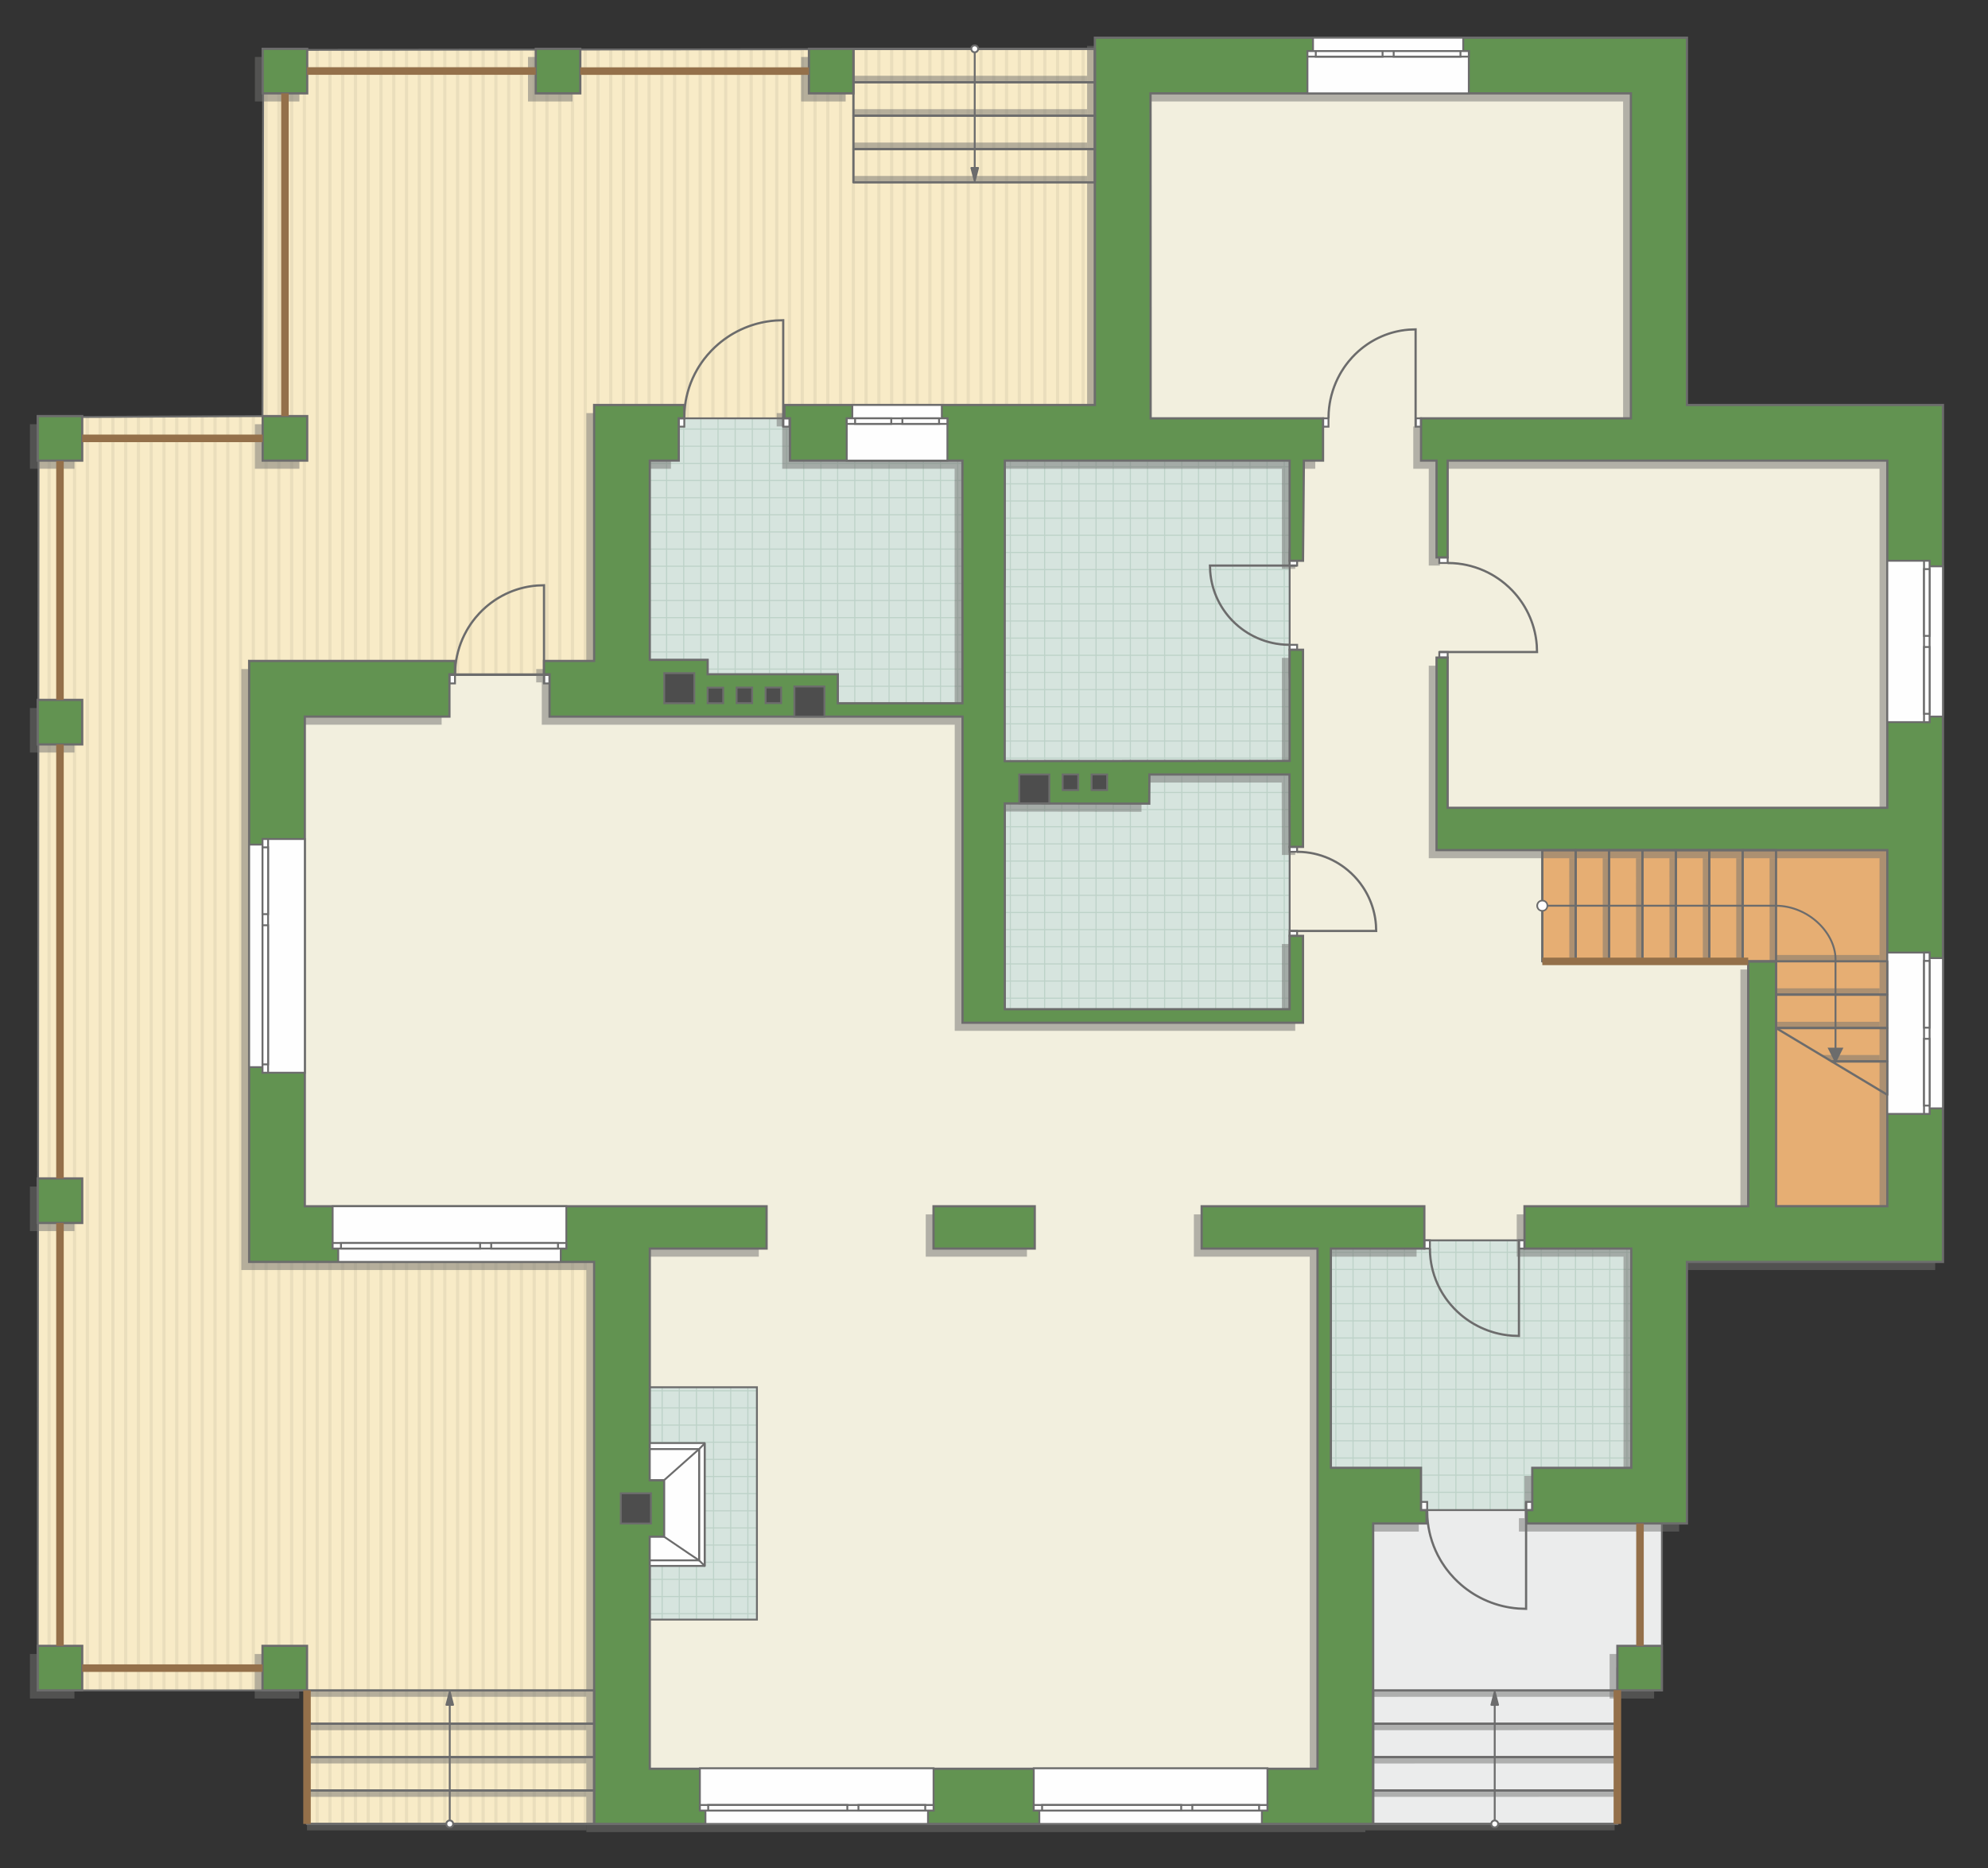 <?xml version="1.0" encoding="UTF-8"?>
<!DOCTYPE svg PUBLIC "-//W3C//DTD SVG 1.1//EN" "http://www.w3.org/Graphics/SVG/1.1/DTD/svg11.dtd">
<!-- Creator: CorelDRAW -->
<svg xmlns="http://www.w3.org/2000/svg" xml:space="preserve" width="178.553mm" height="167.771mm" version="1.1" style="shape-rendering:geometricPrecision; text-rendering:geometricPrecision; image-rendering:optimizeQuality; fill-rule:evenodd; clip-rule:evenodd"
viewBox="0 0 12996.39 12211.64"
 xmlns:xlink="http://www.w3.org/1999/xlink"
 xmlns:xodm="http://www.corel.com/coreldraw/odm/2003">
 <rect x="0" y="0" width="12996.39" height="12211.64" fill="#333333" stroke="none"/>
 <defs>
  <style type="text/css">
   <![CDATA[
    .str1 {stroke:#6C6C6C;stroke-width:12.29;stroke-miterlimit:22.926}
    .str2 {stroke:#6C6C6C;stroke-width:12.32;stroke-miterlimit:22.926}
    .str3 {stroke:#6C6C6C;stroke-width:14.56;stroke-miterlimit:22.926}
    .str0 {stroke:#BDD2C8;stroke-width:7.28;stroke-miterlimit:22.926}
    .str7 {stroke:#94704A;stroke-width:49.27;stroke-linejoin:round;stroke-miterlimit:22.926}
    .str5 {stroke:#6C6C6C;stroke-width:12.29;stroke-linejoin:round;stroke-miterlimit:22.926}
    .str6 {stroke:#6C6C6C;stroke-width:12.32;stroke-linejoin:round;stroke-miterlimit:22.926}
    .str4 {stroke:#6C6C6C;stroke-width:14.56;stroke-linejoin:round;stroke-miterlimit:22.926}
    .fil1 {fill:none}
    .fil9 {fill:#FEFEFE}
    .fil0 {fill:#D6E4DE}
    .fil11 {fill:#4D4D4D}
    .fil10 {fill:#629351}
    .fil12 {fill:#6C6C6C}
    .fil7 {fill:#E6AE73}
    .fil4 {fill:#EADEBC}
    .fil5 {fill:#EBECEC}
    .fil6 {fill:#F2EFDE}
    .fil3 {fill:#F8EBC7}
    .fil13 {fill:white}
    .fil2 {fill:white}
    .fil14 {fill:#6C6C6C;fill-rule:nonzero}
    .fil8 {fill:#727271;fill-opacity:0.502}
   ]]>
  </style>
    <clipPath id="id0">
     <path d="M6291.96 4597.22l-2126.92 4.31 82.9 -1590.4 189.25 -276.46 727.52 0 1130.89 276.46 -3.64 1586.09z"/>
    </clipPath>
    <clipPath id="id1">
     <path d="M10017.15 9871.8l-727.58 0 -589.07 -276.45 0 -1433.33 611.05 -54.59 654.8 1.01 698.1 53.58 0 1433.33 -647.3 276.45z"/>
    </clipPath>
    <clipPath id="id2">
     <path d="M252.08 2727.35l1464.02 -7.24 4.83 -2393.61 5436.83 -7.16 0 2328.01 -1993.06 87.3 -727.52 0 -553.04 -87.3 0 1760.61 -952.86 0.01 -1302.47 -87.31 0 3928.62 2255.33 0 0 2801.01 0.66 873.01 -1877.71 0 0 -873.01 -1760.59 0 5.56 -8322.96z"/>
    </clipPath>
    <clipPath id="id3">
     <path d="M8431.04 6598.2l-1862.2 -0.71 -0.73 -3586.35 1862.92 0 0 623.64 0.01 2963.42z"/>
    </clipPath>
    <clipPath id="id4">
     <path d="M4948.32 10587.61l-700.38 0 0 -1518.91 700.38 0 0 1518.91z"/>
    </clipPath>
 </defs>
 <g id="пол">
  <g id="_2188920849648">
   <polygon class="fil0" points="6291.96,4597.22 4165.04,4601.53 4247.94,3011.13 4437.19,2734.67 5164.71,2734.67 6295.6,3011.13 "/>
   <g style="clip-path:url(#id0)">
    <g>
     <path id="_1" class="fil1 str0" d="M6260.49 5155.91l0 -4502.07m-112.08 4502.07l0 -4502.07m-112.08 4502.07l0 -4502.07m-112.08 4502.07l0 -4502.07m-112.08 4502.07l0 -4502.07m-112.08 4502.07l0 -4502.07m-112.08 4502.07l0 -4502.07m-112.08 4502.07l0 -4502.07m1681.11 4502.13l0 -4502.07m-112.08 4502.07l0 -4502.07m-112.08 4502.07l0 -4502.07m-112.08 4502.07l0 -4502.07m-112.08 4502.07l0 -4502.07m-112.08 4502.07l0 -4502.07m-112.08 4502.07l0 -4502.07m-112.08 4502.07l0 -4502.07m1681.17 4502.01l0 -4502.07m-112.08 4502.07l0 -4502.07m-112.08 4502.07l0 -4502.07m-112.08 4502.07l0 -4502.07m-112.08 4502.07l0 -4502.07m-112.08 4502.07l0 -4502.07m-112.08 4502.07l0 -4502.07m-112.08 4502.07l0 -4502.07m1681.11 4502.13l0 -4502.07m-112.08 4502.07l0 -4502.07m-112.08 4502.07l0 -4502.07m-112.08 4502.07l0 -4502.07m-112.08 4502.07l0 -4502.07m-112.08 4502.07l0 -4502.07m-112.08 4502.07l0 -4502.07m-112.08 4502.07l0 -4502.07"/>
     <path class="fil1 str0" d="M9976.76 3701.61l-7362.4 0m7362.4 112.08l-7362.4 0m7362.4 112.08l-7362.4 0m7362.4 112.08l-7362.4 0m7362.4 112.08l-7362.4 0m7362.4 112.08l-7362.4 0m7362.4 112.08l-7362.4 0m7362.4 112.08l-7362.4 0m7362.49 -1681.11l-7362.4 0m7362.4 112.08l-7362.4 0m7362.4 112.08l-7362.4 0m7362.4 112.08l-7362.4 0m7362.4 112.08l-7362.4 0m7362.4 112.08l-7362.4 0m7362.4 112.08l-7362.4 0m7362.4 112.08l-7362.4 0m7362.3 -1681.17l-7362.4 0m7362.4 112.08l-7362.4 0m7362.4 112.08l-7362.4 0m7362.4 112.08l-7362.4 0m7362.4 112.08l-7362.4 0m7362.4 112.08l-7362.4 0m7362.4 112.08l-7362.4 0m7362.4 112.08l-7362.4 0m7362.49 -1681.11l-7362.4 0m7362.4 112.08l-7362.4 0m7362.4 112.08l-7362.4 0m7362.4 112.08l-7362.4 0m7362.4 112.08l-7362.4 0m7362.4 112.08l-7362.4 0m7362.4 112.08l-7362.4 0m7362.4 112.08l-7362.4 0"/>
     <path class="fil1 str0" d="M9734.8 5155.97l0 -4502.07m-112.08 4502.07l0 -4502.07m-112.08 4502.07l0 -4502.07m-112.08 4502.07l0 -4502.07m-112.08 4502.07l0 -4502.07m-112.08 4502.07l0 -4502.07m-112.08 4502.07l0 -4502.07m-112.08 4502.07l0 -4502.07m896.57 4502.13l0 -4502.07"/>
     <path class="fil1 str0" d="M2676.67 5203.66l0 -4502.07m-112.08 4502.07l0 -4502.07m-112.08 4502.07l0 -4502.07m-112.08 4502.07l0 -4502.07m-112.08 4502.07l0 -4502.07m-112.08 4502.07l0 -4502.07m-112.08 4502.07l0 -4502.07m-112.08 4502.07l0 -4502.07m1681.11 4502.13l0 -4502.07m-112.08 4502.07l0 -4502.07m-112.08 4502.07l0 -4502.07m-112.08 4502.07l0 -4502.07m-112.08 4502.07l0 -4502.07m-112.08 4502.07l0 -4502.07m-112.08 4502.07l0 -4502.07m-112.08 4502.07l0 -4502.07m1681.17 4502.01l0 -4502.07m-112.08 4502.07l0 -4502.07m-112.08 4502.07l0 -4502.07m-112.08 4502.07l0 -4502.07m-112.08 4502.07l0 -4502.07m-112.08 4502.07l0 -4502.07m-112.08 4502.07l0 -4502.07m-112.08 4502.07l0 -4502.07m1681.11 4502.13l0 -4502.07m-112.08 4502.07l0 -4502.07m-112.08 4502.07l0 -4502.07m-112.08 4502.07l0 -4502.07m-112.08 4502.07l0 -4502.07m-112.08 4502.07l0 -4502.07m-112.08 4502.07l0 -4502.07m-112.08 4502.07l0 -4502.07"/>
    </g>
   </g>
   <polygon class="fil1" points="6291.96,4597.22 4165.04,4601.53 4247.94,3011.13 4437.19,2734.67 5164.71,2734.67 6295.6,3011.13 "/>
   <polygon class="fil0" points="10017.15,9871.8 9289.57,9871.8 8700.5,9595.36 8700.5,8162.03 9311.55,8107.44 9966.35,8108.45 10664.45,8162.03 10664.45,9595.36 "/>
   <g style="clip-path:url(#id1)">
    <g>
     <path id="_1_0" class="fil1 str0" d="M10747.97 10425.1l0 -4502.07m-112.08 4502.07l0 -4502.07m-112.08 4502.07l0 -4502.07m-112.08 4502.07l0 -4502.07m-112.08 4502.07l0 -4502.07m-112.08 4502.07l0 -4502.07m-112.08 4502.07l0 -4502.07m-112.08 4502.07l0 -4502.07m1681.11 4502.13l0 -4502.07m-112.08 4502.07l0 -4502.07m-112.08 4502.07l0 -4502.07m-112.08 4502.07l0 -4502.07m-112.08 4502.07l0 -4502.07m-112.08 4502.07l0 -4502.07m-112.08 4502.07l0 -4502.07m-112.08 4502.07l0 -4502.07m1681.17 4502.01l0 -4502.07m-112.08 4502.07l0 -4502.07m-112.08 4502.07l0 -4502.07m-112.08 4502.07l0 -4502.07m-112.08 4502.07l0 -4502.07m-112.08 4502.07l0 -4502.07m-112.08 4502.07l0 -4502.07m-112.08 4502.07l0 -4502.07m1681.11 4502.13l0 -4502.07m-112.08 4502.07l0 -4502.07m-112.08 4502.07l0 -4502.07m-112.08 4502.07l0 -4502.07m-112.08 4502.07l0 -4502.07m-112.08 4502.07l0 -4502.07m-112.08 4502.07l0 -4502.07m-112.08 4502.07l0 -4502.07"/>
     <path class="fil1 str0" d="M14464.24 8970.8l-7362.4 0m7362.4 112.08l-7362.4 0m7362.4 112.08l-7362.4 0m7362.4 112.08l-7362.4 0m7362.4 112.08l-7362.4 0m7362.4 112.08l-7362.4 0m7362.4 112.08l-7362.4 0m7362.4 112.08l-7362.4 0m7362.49 -1681.11l-7362.4 0m7362.4 112.08l-7362.4 0m7362.4 112.08l-7362.4 0m7362.4 112.08l-7362.4 0m7362.4 112.08l-7362.4 0m7362.4 112.08l-7362.4 0m7362.4 112.08l-7362.4 0m7362.4 112.08l-7362.4 0m7362.3 -1681.17l-7362.4 0m7362.4 112.08l-7362.4 0m7362.4 112.08l-7362.4 0m7362.4 112.08l-7362.4 0m7362.4 112.08l-7362.4 0m7362.4 112.08l-7362.4 0m7362.4 112.08l-7362.4 0m7362.4 112.08l-7362.4 0m7362.49 -1681.11l-7362.4 0m7362.4 112.08l-7362.4 0m7362.4 112.08l-7362.4 0m7362.4 112.08l-7362.4 0m7362.4 112.08l-7362.4 0m7362.4 112.08l-7362.4 0m7362.4 112.08l-7362.4 0m7362.4 112.08l-7362.4 0"/>
     <path class="fil1 str0" d="M14222.27 10425.16l0 -4502.07m-112.08 4502.07l0 -4502.07m-112.08 4502.07l0 -4502.07m-112.08 4502.07l0 -4502.07m-112.08 4502.07l0 -4502.07m-112.08 4502.07l0 -4502.07m-112.08 4502.07l0 -4502.07m-112.08 4502.07l0 -4502.07m896.57 4502.13l0 -4502.07"/>
     <path class="fil1 str0" d="M7164.15 10472.85l0 -4502.07m-112.08 4502.07l0 -4502.07m-112.08 4502.07l0 -4502.07m-112.08 4502.07l0 -4502.07m-112.08 4502.07l0 -4502.07m-112.08 4502.07l0 -4502.07m-112.08 4502.07l0 -4502.07m-112.08 4502.07l0 -4502.07m1681.11 4502.13l0 -4502.07m-112.08 4502.07l0 -4502.07m-112.08 4502.07l0 -4502.07m-112.08 4502.07l0 -4502.07m-112.08 4502.07l0 -4502.07m-112.08 4502.07l0 -4502.07m-112.08 4502.07l0 -4502.07m-112.08 4502.07l0 -4502.07m1681.17 4502.01l0 -4502.07m-112.08 4502.07l0 -4502.07m-112.08 4502.07l0 -4502.07m-112.08 4502.07l0 -4502.07m-112.08 4502.07l0 -4502.07m-112.08 4502.07l0 -4502.07m-112.08 4502.07l0 -4502.07m-112.08 4502.07l0 -4502.07m1681.11 4502.13l0 -4502.07m-112.08 4502.07l0 -4502.07m-112.08 4502.07l0 -4502.07m-112.08 4502.07l0 -4502.07m-112.08 4502.07l0 -4502.07m-112.08 4502.07l0 -4502.07m-112.08 4502.07l0 -4502.07m-112.08 4502.07l0 -4502.07"/>
    </g>
   </g>
   <polygon class="fil1" points="10017.15,9871.8 9289.57,9871.8 8700.5,9595.36 8700.5,8162.03 9311.55,8107.44 9966.35,8108.45 10664.45,8162.03 10664.45,9595.36 "/>
   <polygon class="fil2" points="252.08,2727.35 1716.1,2720.12 1720.94,326.51 7157.76,319.35 7157.76,2647.37 5164.71,2734.67 4437.19,2734.67 3884.15,2647.37 3884.15,4407.98 2931.29,4407.99 1628.82,4320.68 1628.82,8249.3 3884.15,8249.3 3884.15,11050.31 3884.81,11923.32 2007.11,11923.32 2007.11,11050.31 246.52,11050.31 "/>
   <g style="clip-path:url(#id2)">
    <g>
     <g>
      <rect class="fil3" transform="matrix(4.67283E-13 22.127 50.716 -1.32758E-10 -857.965 -2765.79)" width="679.4" height="167.85"/>
      <rect class="fil4" transform="matrix(4.67283E-13 22.127 0.124 -3.25411E-13 -857.965 -2765.79)" width="679.4" height="167.85"/>
      <rect class="fil4" transform="matrix(4.67283E-13 22.127 0.124 -3.25411E-13 4149.45 -2765.79)" width="679.4" height="167.85"/>
      <rect class="fil4" transform="matrix(4.67283E-13 22.127 0.124 -3.25411E-13 393.888 -2765.79)" width="679.4" height="167.85"/>
      <rect class="fil4" transform="matrix(4.67283E-13 22.127 0.124 -3.25411E-13 5401.3 -2765.79)" width="679.4" height="167.85"/>
      <rect class="fil4" transform="matrix(4.67283E-13 22.127 0.124 -3.25411E-13 1645.74 -2765.79)" width="679.4" height="167.85"/>
      <rect class="fil4" transform="matrix(4.67283E-13 22.127 0.124 -3.25411E-13 6653.15 -2765.79)" width="679.4" height="167.85"/>
      <rect class="fil4" transform="matrix(4.67283E-13 22.127 0.124 -3.25411E-13 2897.59 -2765.79)" width="679.4" height="167.85"/>
      <rect class="fil4" transform="matrix(4.67283E-13 22.127 0.124 -3.25411E-13 -607.594 -2765.79)" width="679.4" height="167.85"/>
      <rect class="fil4" transform="matrix(4.67283E-13 22.127 0.124 -3.25411E-13 4399.82 -2765.79)" width="679.4" height="167.85"/>
      <rect class="fil4" transform="matrix(4.67283E-13 22.127 0.124 -3.25411E-13 644.259 -2765.79)" width="679.4" height="167.85"/>
      <rect class="fil4" transform="matrix(4.67283E-13 22.127 0.124 -3.25411E-13 5651.67 -2765.79)" width="679.4" height="167.85"/>
      <rect class="fil4" transform="matrix(4.67283E-13 22.127 0.124 -3.25411E-13 1896.11 -2765.79)" width="679.4" height="167.85"/>
      <rect class="fil4" transform="matrix(4.67283E-13 22.127 0.124 -3.25411E-13 6903.52 -2765.79)" width="679.4" height="167.85"/>
      <rect class="fil4" transform="matrix(4.67283E-13 22.127 0.124 -3.25411E-13 3147.96 -2765.79)" width="679.4" height="167.85"/>
      <rect class="fil4" transform="matrix(4.67283E-13 22.127 0.124 -3.25411E-13 -357.223 -2765.79)" width="679.4" height="167.85"/>
      <rect class="fil4" transform="matrix(4.67283E-13 22.127 0.124 -3.25411E-13 4650.19 -2765.79)" width="679.4" height="167.85"/>
      <rect class="fil4" transform="matrix(4.67283E-13 22.127 0.124 -3.25411E-13 894.629 -2765.79)" width="679.4" height="167.85"/>
      <rect class="fil4" transform="matrix(4.67283E-13 22.127 0.124 -3.25411E-13 5902.04 -2765.79)" width="679.4" height="167.85"/>
      <rect class="fil4" transform="matrix(4.67283E-13 22.127 0.124 -3.25411E-13 2146.48 -2765.79)" width="679.4" height="167.85"/>
      <rect class="fil4" transform="matrix(4.67283E-13 22.127 0.124 -3.25411E-13 7153.89 -2765.79)" width="679.4" height="167.85"/>
      <rect class="fil4" transform="matrix(4.67283E-13 22.127 0.124 -3.25411E-13 3398.33 -2765.79)" width="679.4" height="167.85"/>
      <rect class="fil4" transform="matrix(4.67283E-13 22.127 0.124 -3.25411E-13 -106.853 -2765.79)" width="679.4" height="167.85"/>
      <rect class="fil4" transform="matrix(4.67283E-13 22.127 0.124 -3.25411E-13 4900.56 -2765.79)" width="679.4" height="167.85"/>
      <rect class="fil4" transform="matrix(4.67283E-13 22.127 0.124 -3.25411E-13 1145 -2765.79)" width="679.4" height="167.85"/>
      <rect class="fil4" transform="matrix(4.67283E-13 22.127 0.124 -3.25411E-13 6152.41 -2765.79)" width="679.4" height="167.85"/>
      <rect class="fil4" transform="matrix(4.67283E-13 22.127 0.124 -3.25411E-13 2396.85 -2765.79)" width="679.4" height="167.85"/>
      <rect class="fil4" transform="matrix(4.67283E-13 22.127 0.124 -3.25411E-13 7404.26 -2765.79)" width="679.4" height="167.85"/>
      <rect class="fil4" transform="matrix(4.67283E-13 22.127 0.124 -3.25411E-13 3648.71 -2765.79)" width="679.4" height="167.85"/>
      <rect class="fil4" transform="matrix(4.67283E-13 22.127 0.124 -3.25411E-13 143.518 -2765.79)" width="679.4" height="167.85"/>
      <rect class="fil4" transform="matrix(4.67283E-13 22.127 0.124 -3.25411E-13 5150.93 -2765.79)" width="679.4" height="167.85"/>
      <rect class="fil4" transform="matrix(4.67283E-13 22.127 0.124 -3.25411E-13 1395.37 -2765.79)" width="679.4" height="167.85"/>
      <rect class="fil4" transform="matrix(4.67283E-13 22.127 0.124 -3.25411E-13 6402.78 -2765.79)" width="679.4" height="167.85"/>
      <rect class="fil4" transform="matrix(4.67283E-13 22.127 0.124 -3.25411E-13 2647.22 -2765.79)" width="679.4" height="167.85"/>
      <rect class="fil4" transform="matrix(4.67283E-13 22.127 0.124 -3.25411E-13 3899.08 -2765.79)" width="679.4" height="167.85"/>
      <rect class="fil4" transform="matrix(4.67283E-13 22.127 0.124 -3.25411E-13 -774.508 -2765.79)" width="679.4" height="167.85"/>
      <rect class="fil4" transform="matrix(4.67283E-13 22.127 0.124 -3.25411E-13 4232.9 -2765.79)" width="679.4" height="167.85"/>
      <rect class="fil4" transform="matrix(4.67283E-13 22.127 0.124 -3.25411E-13 477.345 -2765.79)" width="679.4" height="167.85"/>
      <rect class="fil4" transform="matrix(4.67283E-13 22.127 0.124 -3.25411E-13 5484.76 -2765.79)" width="679.4" height="167.85"/>
      <rect class="fil4" transform="matrix(4.67283E-13 22.127 0.124 -3.25411E-13 1729.2 -2765.79)" width="679.4" height="167.85"/>
      <rect class="fil4" transform="matrix(4.67283E-13 22.127 0.124 -3.25411E-13 6736.61 -2765.79)" width="679.4" height="167.85"/>
      <rect class="fil4" transform="matrix(4.67283E-13 22.127 0.124 -3.25411E-13 2981.05 -2765.79)" width="679.4" height="167.85"/>
      <rect class="fil4" transform="matrix(4.67283E-13 22.127 0.124 -3.25411E-13 -524.137 -2765.79)" width="679.4" height="167.85"/>
      <rect class="fil4" transform="matrix(4.67283E-13 22.127 0.124 -3.25411E-13 4483.27 -2765.79)" width="679.4" height="167.85"/>
      <rect class="fil4" transform="matrix(4.67283E-13 22.127 0.124 -3.25411E-13 727.716 -2765.79)" width="679.4" height="167.85"/>
      <rect class="fil4" transform="matrix(4.67283E-13 22.127 0.124 -3.25411E-13 5735.13 -2765.79)" width="679.4" height="167.85"/>
      <rect class="fil4" transform="matrix(4.67283E-13 22.127 0.124 -3.25411E-13 1979.57 -2765.79)" width="679.4" height="167.85"/>
      <rect class="fil4" transform="matrix(4.67283E-13 22.127 0.124 -3.25411E-13 6986.98 -2765.79)" width="679.4" height="167.85"/>
      <rect class="fil4" transform="matrix(4.67283E-13 22.127 0.124 -3.25411E-13 3231.42 -2765.79)" width="679.4" height="167.85"/>
      <rect class="fil4" transform="matrix(4.67283E-13 22.127 0.124 -3.25411E-13 -273.767 -2765.79)" width="679.4" height="167.85"/>
      <rect class="fil4" transform="matrix(4.67283E-13 22.127 0.124 -3.25411E-13 4733.64 -2765.79)" width="679.4" height="167.85"/>
      <rect class="fil4" transform="matrix(4.67283E-13 22.127 0.124 -3.25411E-13 978.086 -2765.79)" width="679.4" height="167.85"/>
      <rect class="fil4" transform="matrix(4.67283E-13 22.127 0.124 -3.25411E-13 5985.5 -2765.79)" width="679.4" height="167.85"/>
      <rect class="fil4" transform="matrix(4.67283E-13 22.127 0.124 -3.25411E-13 2229.94 -2765.79)" width="679.4" height="167.85"/>
      <rect class="fil4" transform="matrix(4.67283E-13 22.127 0.124 -3.25411E-13 7237.35 -2765.79)" width="679.4" height="167.85"/>
      <rect class="fil4" transform="matrix(4.67283E-13 22.127 0.124 -3.25411E-13 3481.79 -2765.79)" width="679.4" height="167.85"/>
      <rect class="fil4" transform="matrix(4.67283E-13 22.127 0.124 -3.25411E-13 -23.396 -2765.79)" width="679.4" height="167.85"/>
      <rect class="fil4" transform="matrix(4.67283E-13 22.127 0.124 -3.25411E-13 4984.02 -2765.79)" width="679.4" height="167.85"/>
      <rect class="fil4" transform="matrix(4.67283E-13 22.127 0.124 -3.25411E-13 1228.46 -2765.79)" width="679.4" height="167.85"/>
      <rect class="fil4" transform="matrix(4.67283E-13 22.127 0.124 -3.25411E-13 6235.87 -2765.79)" width="679.4" height="167.85"/>
      <rect class="fil4" transform="matrix(4.67283E-13 22.127 0.124 -3.25411E-13 2480.31 -2765.79)" width="679.4" height="167.85"/>
      <rect class="fil4" transform="matrix(4.67283E-13 22.127 0.124 -3.25411E-13 7487.72 -2765.79)" width="679.4" height="167.85"/>
      <rect class="fil4" transform="matrix(4.67283E-13 22.127 0.124 -3.25411E-13 3732.16 -2765.79)" width="679.4" height="167.85"/>
      <rect class="fil4" transform="matrix(4.67283E-13 22.127 0.124 -3.25411E-13 226.974 -2765.79)" width="679.4" height="167.85"/>
      <rect class="fil4" transform="matrix(4.67283E-13 22.127 0.124 -3.25411E-13 5234.39 -2765.79)" width="679.4" height="167.85"/>
      <rect class="fil4" transform="matrix(4.67283E-13 22.127 0.124 -3.25411E-13 1478.83 -2765.79)" width="679.4" height="167.85"/>
      <rect class="fil4" transform="matrix(4.67283E-13 22.127 0.124 -3.25411E-13 6486.24 -2765.79)" width="679.4" height="167.85"/>
      <rect class="fil4" transform="matrix(4.67283E-13 22.127 0.124 -3.25411E-13 2730.68 -2765.79)" width="679.4" height="167.85"/>
      <rect class="fil4" transform="matrix(4.67283E-13 22.127 0.124 -3.25411E-13 3982.53 -2765.79)" width="679.4" height="167.85"/>
      <rect class="fil4" transform="matrix(4.67283E-13 22.127 0.124 -3.25411E-13 -691.051 -2765.79)" width="679.4" height="167.85"/>
      <rect class="fil4" transform="matrix(4.67283E-13 22.127 0.124 -3.25411E-13 4316.36 -2765.79)" width="679.4" height="167.85"/>
      <rect class="fil4" transform="matrix(4.67283E-13 22.127 0.124 -3.25411E-13 560.802 -2765.79)" width="679.4" height="167.85"/>
      <rect class="fil4" transform="matrix(4.67283E-13 22.127 0.124 -3.25411E-13 5568.21 -2765.79)" width="679.4" height="167.85"/>
      <rect class="fil4" transform="matrix(4.67283E-13 22.127 0.124 -3.25411E-13 1812.65 -2765.79)" width="679.4" height="167.85"/>
      <rect class="fil4" transform="matrix(4.67283E-13 22.127 0.124 -3.25411E-13 6820.07 -2765.79)" width="679.4" height="167.85"/>
      <rect class="fil4" transform="matrix(4.67283E-13 22.127 0.124 -3.25411E-13 3064.51 -2765.79)" width="679.4" height="167.85"/>
      <rect class="fil4" transform="matrix(4.67283E-13 22.127 0.124 -3.25411E-13 -440.68 -2765.79)" width="679.4" height="167.85"/>
      <rect class="fil4" transform="matrix(4.67283E-13 22.127 0.124 -3.25411E-13 4566.73 -2765.79)" width="679.4" height="167.85"/>
      <rect class="fil4" transform="matrix(4.67283E-13 22.127 0.124 -3.25411E-13 811.172 -2765.79)" width="679.4" height="167.85"/>
      <rect class="fil4" transform="matrix(4.67283E-13 22.127 0.124 -3.25411E-13 5818.58 -2765.79)" width="679.4" height="167.85"/>
      <rect class="fil4" transform="matrix(4.67283E-13 22.127 0.124 -3.25411E-13 2063.03 -2765.79)" width="679.4" height="167.85"/>
      <rect class="fil4" transform="matrix(4.67283E-13 22.127 0.124 -3.25411E-13 7070.44 -2765.79)" width="679.4" height="167.85"/>
      <rect class="fil4" transform="matrix(4.67283E-13 22.127 0.124 -3.25411E-13 3314.88 -2765.79)" width="679.4" height="167.85"/>
      <rect class="fil4" transform="matrix(4.67283E-13 22.127 0.124 -3.25411E-13 -190.31 -2765.79)" width="679.4" height="167.85"/>
      <rect class="fil4" transform="matrix(4.67283E-13 22.127 0.124 -3.25411E-13 4817.1 -2765.79)" width="679.4" height="167.85"/>
      <rect class="fil4" transform="matrix(4.67283E-13 22.127 0.124 -3.25411E-13 1061.54 -2765.79)" width="679.4" height="167.85"/>
      <rect class="fil4" transform="matrix(4.67283E-13 22.127 0.124 -3.25411E-13 6068.95 -2765.79)" width="679.4" height="167.85"/>
      <rect class="fil4" transform="matrix(4.67283E-13 22.127 0.124 -3.25411E-13 2313.4 -2765.79)" width="679.4" height="167.85"/>
      <rect class="fil4" transform="matrix(4.67283E-13 22.127 0.124 -3.25411E-13 7320.81 -2765.79)" width="679.4" height="167.85"/>
      <rect class="fil4" transform="matrix(4.67283E-13 22.127 0.124 -3.25411E-13 3565.25 -2765.79)" width="679.4" height="167.85"/>
      <rect class="fil4" transform="matrix(4.67283E-13 22.127 0.124 -3.25411E-13 60.061 -2765.79)" width="679.4" height="167.85"/>
      <rect class="fil4" transform="matrix(4.67283E-13 22.127 0.124 -3.25411E-13 5067.47 -2765.79)" width="679.4" height="167.85"/>
      <rect class="fil4" transform="matrix(4.67283E-13 22.127 0.124 -3.25411E-13 1311.91 -2765.79)" width="679.4" height="167.85"/>
      <rect class="fil4" transform="matrix(4.67283E-13 22.127 0.124 -3.25411E-13 6319.32 -2765.79)" width="679.4" height="167.85"/>
      <rect class="fil4" transform="matrix(4.67283E-13 22.127 0.124 -3.25411E-13 2563.77 -2765.79)" width="679.4" height="167.85"/>
      <rect class="fil4" transform="matrix(4.67283E-13 22.127 0.124 -3.25411E-13 7571.18 -2765.79)" width="679.4" height="167.85"/>
      <rect class="fil4" transform="matrix(4.67283E-13 22.127 0.124 -3.25411E-13 3815.62 -2765.79)" width="679.4" height="167.85"/>
      <rect class="fil4" transform="matrix(4.67283E-13 22.127 0.124 -3.25411E-13 310.431 -2765.79)" width="679.4" height="167.85"/>
      <rect class="fil4" transform="matrix(4.67283E-13 22.127 0.124 -3.25411E-13 5317.84 -2765.79)" width="679.4" height="167.85"/>
      <rect class="fil4" transform="matrix(4.67283E-13 22.127 0.124 -3.25411E-13 1562.28 -2765.79)" width="679.4" height="167.85"/>
      <rect class="fil4" transform="matrix(4.67283E-13 22.127 0.124 -3.25411E-13 6569.7 -2765.79)" width="679.4" height="167.85"/>
      <rect class="fil4" transform="matrix(4.67283E-13 22.127 0.124 -3.25411E-13 2814.14 -2765.79)" width="679.4" height="167.85"/>
      <rect class="fil4" transform="matrix(4.67283E-13 22.127 0.124 -3.25411E-13 4065.99 -2765.79)" width="679.4" height="167.85"/>
     </g>
    </g>
   </g>
   <polygon class="fil1 str1" points="252.08,2727.35 1716.1,2720.12 1720.94,326.51 7157.76,319.35 7157.76,2647.37 5164.71,2734.67 4437.19,2734.67 3884.15,2647.37 3884.15,4407.98 2931.29,4407.99 1628.82,4320.68 1628.82,8249.3 3884.15,8249.3 3884.15,11050.31 3884.81,11923.32 2007.11,11923.32 2007.11,11050.31 246.52,11050.31 "/>
   <path class="fil5 str2" d="M10573.54 11923.33l0 -1018.52 291 -145.5 0 -800.15 -847.39 -87.34 -1127.48 0c0,0 -112.35,1763.98 -100.26,1788.15 12.08,24.17 180.26,263.37 180.26,263.37l1603.87 0z"/>
   <polygon class="fil0" points="8431.04,6598.2 6568.84,6597.48 6568.11,3011.13 8431.04,3011.13 8431.04,3634.77 "/>
   <g style="clip-path:url(#id3)">
    <g>
     <path id="_1_1" class="fil1 str0" d="M8619.79 7195.04l0 -5784.16m-112.08 5784.16l0 -5784.16m-112.08 5784.16l0 -5784.16m-112.08 5784.16l0 -5784.16m-112.08 5784.16l0 -5784.16m-112.08 5784.16l0 -5784.16m-112.08 5784.16l0 -5784.16m-112.08 5784.16l0 -5784.16m1681.11 5784.24l0 -5784.16m-112.08 5784.16l0 -5784.16m-112.08 5784.16l0 -5784.16m-112.08 5784.16l0 -5784.16m-112.08 5784.16l0 -5784.16m-112.08 5784.16l0 -5784.16m-112.08 5784.16l0 -5784.16m-112.08 5784.16l0 -5784.16m1681.17 5784.09l0 -5784.16m-112.08 5784.16l0 -5784.16m-112.08 5784.16l0 -5784.16m-112.08 5784.16l0 -5784.16m-112.08 5784.16l0 -5784.16m-112.08 5784.16l0 -5784.16m-112.08 5784.16l0 -5784.16m-112.08 5784.16l0 -5784.16m1681.11 5784.24l0 -5784.16m-112.08 5784.16l0 -5784.16m-112.08 5784.16l0 -5784.16m-112.08 5784.16l0 -5784.16m-112.08 5784.16l0 -5784.16m-112.08 5784.16l0 -5784.16m-112.08 5784.16l0 -5784.16m-112.08 5784.16l0 -5784.16"/>
     <path class="fil1 str0" d="M12336.06 5740.75l-7362.4 0m7362.4 112.08l-7362.4 0m7362.4 112.08l-7362.4 0m7362.4 112.08l-7362.4 0m7362.4 112.08l-7362.4 0m7362.4 112.08l-7362.4 0m7362.4 112.08l-7362.4 0m7362.4 112.08l-7362.4 0m7362.49 -1681.11l-7362.4 0m7362.4 112.08l-7362.4 0m7362.4 112.08l-7362.4 0m7362.4 112.08l-7362.4 0m7362.4 112.08l-7362.4 0m7362.4 112.08l-7362.4 0m7362.4 112.08l-7362.4 0m7362.4 112.08l-7362.4 0m7362.3 -1681.17l-7362.4 0m7362.4 112.08l-7362.4 0m7362.4 112.08l-7362.4 0m7362.4 112.08l-7362.4 0m7362.4 112.08l-7362.4 0m7362.4 112.08l-7362.4 0m7362.4 112.08l-7362.4 0m7362.4 112.08l-7362.4 0m7362.49 -1681.11l-7362.4 0m7362.4 112.08l-7362.4 0m7362.4 112.08l-7362.4 0m7362.4 112.08l-7362.4 0m7362.4 112.08l-7362.4 0m7362.4 112.08l-7362.4 0m7362.4 112.08l-7362.4 0m7362.4 112.08l-7362.4 0"/>
     <path class="fil1 str0" d="M12094.09 7195.11l0 -4502.07m-112.08 4502.07l0 -4502.07m-112.08 4502.07l0 -4502.07m-112.08 4502.07l0 -4502.07m-112.08 4502.07l0 -4502.07m-112.08 4502.07l0 -4502.07m-112.08 4502.07l0 -4502.07m-112.08 4502.07l0 -4502.07m896.57 4502.13l0 -4502.07"/>
     <path class="fil1 str0" d="M5035.97 7242.79l0 -5627.47m-112.08 5627.47l0 -5627.47m-112.08 5627.47l0 -5627.47m-112.08 5627.47l0 -5627.47m-112.08 5627.47l0 -5627.47m-112.08 5627.47l0 -5627.47m-112.08 5627.47l0 -5627.47m-112.08 5627.47l0 -5627.47m1681.11 5627.54l0 -5627.47m-112.08 5627.47l0 -5627.47m-112.08 5627.47l0 -5627.47m-112.08 5627.47l0 -5627.47m-112.08 5627.47l0 -5627.47m-112.08 5627.47l0 -5627.47m-112.08 5627.47l0 -5627.47m-112.08 5627.47l0 -5627.47m1681.17 5627.39l0 -5627.47m-112.08 5627.47l0 -5627.47m-112.08 5627.47l0 -5627.47m-112.08 5627.47l0 -5627.47m-112.08 5627.47l0 -5627.47m-112.08 5627.47l0 -5627.47m-112.08 5627.47l0 -5627.47m-112.08 5627.47l0 -5627.47m1681.11 5627.54l0 -5627.47m-112.08 5627.47l0 -5627.47m-112.08 5627.47l0 -5627.47m-112.08 5627.47l0 -5627.47m-112.08 5627.47l0 -5627.47m-112.08 5627.47l0 -5627.47m-112.08 5627.47l0 -5627.47m-112.08 5627.47l0 -5627.47"/>
     <path class="fil1 str0" d="M12350.13 2154.6l-7362.4 0m7362.4 112.08l-7362.4 0m7362.4 112.08l-7362.4 0m7362.4 112.08l-7362.4 0m7362.4 112.08l-7362.4 0m7362.4 112.08l-7362.4 0m7362.4 112.08l-7362.4 0m7362.4 112.08l-7362.4 0m7362.49 -1681.11l-7362.4 0m7362.4 112.08l-7362.4 0m7362.4 112.08l-7362.4 0m7362.4 112.08l-7362.4 0m7362.4 112.08l-7362.4 0m7362.4 112.08l-7362.4 0m7362.4 112.08l-7362.4 0m7362.4 112.08l-7362.4 0m7362.3 -1681.17l-7362.4 0m7362.4 112.08l-7362.4 0m7362.4 112.08l-7362.4 0m7362.4 112.08l-7362.4 0m7362.4 112.08l-7362.4 0m7362.4 112.08l-7362.4 0m7362.4 112.08l-7362.4 0m7362.4 112.08l-7362.4 0m7362.49 -1681.11l-7362.4 0m7362.4 112.08l-7362.4 0m7362.4 112.08l-7362.4 0m7362.4 112.08l-7362.4 0m7362.4 112.08l-7362.4 0m7362.4 112.08l-7362.4 0m7362.4 112.08l-7362.4 0m7362.4 112.08l-7362.4 0"/>
    </g>
   </g>
   <polygon class="fil1" points="8431.04,6598.2 6568.84,6597.48 6568.11,3011.13 8431.04,3011.13 8431.04,3634.77 "/>
   <polygon class="fil0" points="4948.32,10587.61 4247.94,10587.61 4247.94,9068.7 4948.32,9068.7 "/>
   <g style="clip-path:url(#id4)">
    <g>
     <path id="_1_2" class="fil1 str0" d="M6343.4 11218.55l0 -4502.07m-112.08 4502.07l0 -4502.07m-112.08 4502.07l0 -4502.07m-112.08 4502.07l0 -4502.07m-112.08 4502.07l0 -4502.07m-112.08 4502.07l0 -4502.07m-112.08 4502.07l0 -4502.07m-112.08 4502.07l0 -4502.07m1681.11 4502.13l0 -4502.07m-112.08 4502.07l0 -4502.07m-112.08 4502.07l0 -4502.07m-112.08 4502.07l0 -4502.07m-112.08 4502.07l0 -4502.07m-112.08 4502.07l0 -4502.07m-112.08 4502.07l0 -4502.07m-112.08 4502.07l0 -4502.07m1681.17 4502.01l0 -4502.07m-112.08 4502.07l0 -4502.07m-112.08 4502.07l0 -4502.07m-112.08 4502.07l0 -4502.07m-112.08 4502.07l0 -4502.07m-112.08 4502.07l0 -4502.07m-112.08 4502.07l0 -4502.07m-112.08 4502.07l0 -4502.07m1681.11 4502.13l0 -4502.07m-112.08 4502.07l0 -4502.07m-112.08 4502.07l0 -4502.07m-112.08 4502.07l0 -4502.07m-112.08 4502.07l0 -4502.07m-112.08 4502.07l0 -4502.07m-112.08 4502.07l0 -4502.07m-112.08 4502.07l0 -4502.07"/>
     <path class="fil1 str0" d="M10059.67 9764.25l-7362.4 0m7362.4 112.08l-7362.4 0m7362.4 112.08l-7362.4 0m7362.4 112.08l-7362.4 0m7362.4 112.08l-7362.4 0m7362.4 112.08l-7362.4 0m7362.4 112.08l-7362.4 0m7362.4 112.08l-7362.4 0m7362.49 -1681.11l-7362.4 0m7362.4 112.08l-7362.4 0m7362.4 112.08l-7362.4 0m7362.4 112.08l-7362.4 0m7362.4 112.08l-7362.4 0m7362.4 112.08l-7362.4 0m7362.4 112.08l-7362.4 0m7362.4 112.08l-7362.4 0m7362.3 -1681.17l-7362.4 0m7362.4 112.08l-7362.4 0m7362.4 112.08l-7362.4 0m7362.4 112.08l-7362.4 0m7362.4 112.08l-7362.4 0m7362.4 112.08l-7362.4 0m7362.4 112.08l-7362.4 0m7362.4 112.08l-7362.4 0m7362.49 -1681.11l-7362.4 0m7362.4 112.08l-7362.4 0m7362.4 112.08l-7362.4 0m7362.4 112.08l-7362.4 0m7362.4 112.08l-7362.4 0m7362.4 112.08l-7362.4 0m7362.4 112.08l-7362.4 0m7362.4 112.08l-7362.4 0"/>
     <path class="fil1 str0" d="M9817.7 11218.61l0 -4502.07m-112.08 4502.07l0 -4502.07m-112.08 4502.07l0 -4502.07m-112.08 4502.07l0 -4502.07m-112.08 4502.07l0 -4502.07m-112.08 4502.07l0 -4502.07m-112.08 4502.07l0 -4502.07m-112.08 4502.07l0 -4502.07m896.57 4502.13l0 -4502.07"/>
     <path class="fil1 str0" d="M2759.58 11266.3l0 -4502.07m-112.08 4502.07l0 -4502.07m-112.08 4502.07l0 -4502.07m-112.08 4502.07l0 -4502.07m-112.08 4502.07l0 -4502.07m-112.08 4502.07l0 -4502.07m-112.08 4502.07l0 -4502.07m-112.08 4502.07l0 -4502.07m1681.11 4502.13l0 -4502.07m-112.08 4502.07l0 -4502.07m-112.08 4502.07l0 -4502.07m-112.08 4502.07l0 -4502.07m-112.08 4502.07l0 -4502.07m-112.08 4502.07l0 -4502.07m-112.08 4502.07l0 -4502.07m-112.08 4502.07l0 -4502.07m1681.17 4502.01l0 -4502.07m-112.08 4502.07l0 -4502.07m-112.08 4502.07l0 -4502.07m-112.08 4502.07l0 -4502.07m-112.08 4502.07l0 -4502.07m-112.08 4502.07l0 -4502.07m-112.08 4502.07l0 -4502.07m-112.08 4502.07l0 -4502.07m1681.11 4502.13l0 -4502.07m-112.08 4502.07l0 -4502.07m-112.08 4502.07l0 -4502.07m-112.08 4502.07l0 -4502.07m-112.08 4502.07l0 -4502.07m-112.08 4502.07l0 -4502.07m-112.08 4502.07l0 -4502.07m-112.08 4502.07l0 -4502.07"/>
    </g>
   </g>
   <polygon class="fil1" points="4948.32,10587.61 4247.94,10587.61 4247.94,9068.7 4948.32,9068.7 "/>
   <polygon class="fil6 str2" points="1716.1,7513.43 1764.93,8113.21 3929.73,8077.81 3971.49,8499.03 4247.94,9068.7 4948.32,9068.7 4948.32,10587.61 4140.74,10587.61 4109.72,11697.83 8763.97,11740.58 8683.4,9806.04 8683.4,7999.55 9311.55,8108.45 10996.86,8108.45 11950.78,8097.49 12476.36,8023.8 12476.36,5473.84 12466.04,2782.45 10889.77,2815.4 10802.71,472.05 7271.9,414.31 7245.04,2215.96 7522.21,2734.67 8470.8,2911.32 8431.04,3610.24 8431.04,4406.44 8474.68,5230.48 8431.04,5536 8431.04,6658.1 6430.62,6658.1 6368.29,4646.18 3720.44,4646.18 3592.78,4412.62 1809.06,4412.62 "/>
   <polygon class="fil7 str2" points="10082.81,6284.63 10082.81,5557.11 12338.13,5557.11 12338.13,7885.59 11610.62,7885.59 11610.62,6284.63 "/>
  </g>
 </g>
 <g id="тень">
  <g id="_2188920877488">
   <g>
    <polygon class="fil8" points="7106.88,537.24 5579.38,537.58 5579.38,495.39 7106.88,495.44 "/>
    <polygon class="fil8" points="7106.88,755.44 5579.37,755.78 5579.37,713.59 7106.88,713.64 "/>
    <polygon class="fil8" points="7106.88,973.7 5579.37,974.04 5579.37,931.85 7106.88,931.9 "/>
    <polygon class="fil8" points="7106.88,1191.96 5579.37,1192.3 5579.37,1150.11 7106.88,1150.16 "/>
   </g>
   <g>
    <polygon class="fil8" points="10555.34,11092.23 8976.95,11092.57 8976.95,11050.39 10555.34,11050.43 "/>
    <polygon class="fil8" points="10555.34,11310.4 8976.95,11310.75 8976.95,11268.56 10555.34,11268.6 "/>
    <polygon class="fil8" points="10555.34,11527.89 8976.95,11528.24 8976.95,11486.05 10555.34,11486.09 "/>
    <polygon class="fil8" points="10555.34,11746.07 8976.95,11746.41 8976.95,11704.22 10555.34,11704.26 "/>
    <polygon class="fil8" points="10555.34,11965.13 8926.06,11965.47 8926.06,11923.28 10555.34,11923.33 "/>
   </g>
   <g>
    <polygon class="fil8" points="3833.26,11092.16 2007.1,11092.5 2007.1,11050.31 3833.26,11050.36 "/>
    <polygon class="fil8" points="3833.26,11310.33 2007.1,11310.67 2007.1,11268.49 3833.26,11268.53 "/>
    <polygon class="fil8" points="3833.26,11527.82 2007.1,11528.16 2007.1,11485.98 3833.26,11486.02 "/>
    <polygon class="fil8" points="3833.26,11745.99 2007.1,11746.34 2007.1,11704.15 3833.26,11704.19 "/>
    <polygon class="fil8" points="3833.26,11965.1 2007.1,11965.44 2007.1,11923.25 3833.26,11923.3 "/>
   </g>
   <g>
    <polygon class="fil8" points="10259.22,6284.63 10258.88,5610.25 10301.07,5610.25 10301.02,6284.63 "/>
    <polygon class="fil8" points="10477.88,6284.63 10477.53,5610.25 10519.72,5610.25 10519.68,6284.63 "/>
    <polygon class="fil8" points="10695.58,6284.63 10695.24,5610.25 10737.43,5610.25 10737.39,6284.63 "/>
    <polygon class="fil8" points="10914.24,6284.63 10913.9,5610.25 10956.08,5610.25 10956.04,6284.63 "/>
    <polygon class="fil8" points="11132.09,6284.63 11131.75,5610.25 11173.94,5610.25 11173.89,6284.63 "/>
    <polygon class="fil8" points="11350.74,6284.63 11350.4,5610.25 11392.59,5610.25 11392.55,6284.63 "/>
    <polygon class="fil8" points="11568.81,6284.63 11568.47,5610.25 11610.66,5610.25 11610.62,6284.63 "/>
    <polygon class="fil8" points="12287.25,6721.35 11610.62,6721.69 11610.62,6679.51 12287.25,6679.55 "/>
    <polygon class="fil8" points="12287.25,6502.7 11610.62,6503.04 11610.62,6460.85 12287.25,6460.9 "/>
    <polygon class="fil8" points="12287.25,6284.63 11610.76,6284.97 11610.76,6242.78 12287.25,6242.83 "/>
    <polygon class="fil8" points="12287.25,6938.62 11966.29,6938.97 11912.09,6896.78 12287.25,6896.82 "/>
   </g>
  </g>
  <g id="_2188920883968">
   <polygon class="fil8" points="7106.88,299.65 10977.36,299.65 10977.36,2700.5 12651.04,2700.5 12651.04,8302.43 10977.36,8302.43 10977.36,10012.28 9929.87,10012.28 9929.87,9924.94 9966.27,9924.94 9966.27,9648.49 10613.57,9648.49 10613.57,8215.16 9915.46,8215.16 9915.46,7938.72 11377.84,7938.72 11377.84,6337.76 11559.73,6337.76 11559.73,7938.72 12287.25,7938.72 12287.25,5610.25 9340.44,5610.25 9340.43,4351.92 9413.22,4351.92 9413.23,5333.8 12287.25,5333.8 12287.25,3064.26 9413.23,3064.26 9413.22,3697.15 9340.43,3697.15 9340.44,3064.26 9239.12,3064.26 9239.12,2787.8 10610.95,2787.8 10610.95,663.41 7470.67,663.41 7471.33,2787.8 8598.44,2787.8 8598.44,3064.26 8473.12,3064.25 8467.42,3718.67 8380.15,3718.67 8380.15,3064.26 7477.1,3064.25 6517.96,3064.26 6517.96,3828.08 6517.37,3915.38 6517.37,5028.53 8380.16,5027.23 8380.15,4300.7 8467.42,4300.7 8467.43,5589.14 8380.16,5589.14 8379,5115.87 7463.39,5115.87 7462.23,5306.63 6517.96,5305.27 6517.96,6650.62 8380.16,6650.62 8380.16,6171.15 8467.43,6171.15 8467.43,6738.68 6241.51,6738.68 6241.51,4737.66 3541.9,4737.66 3541.9,4461.11 3505.57,4461.11 3505.57,4373.81 3833.26,4373.81 3833.26,2700.5 4422.7,2700.5 4422.7,2787.8 4386.3,2787.8 4386.3,3064.26 4197.06,3064.26 4197.06,4366.46 4575.33,4366.46 4575.33,4461 5426.22,4461 5426.22,4650.35 6241.07,4650.35 6240.78,3064.26 5113.81,3064.26 5113.81,2787.8 5077.49,2787.8 5077.49,2700.5 7106.88,2700.5 "/>
   <polygon class="fil8" points="9260.67,7938.72 7804.92,7938.72 7804.92,8215.16 8562.27,8215.16 8562.27,11615.8 4197.06,11615.8 4197.06,10099.63 4291.61,10099.63 4291.61,9728.49 4197.06,9728.49 4197.06,8215.16 4960.67,8215.16 4960.67,7938.72 1941.73,7938.72 1941.73,4737.57 2887.17,4737.57 2887.17,4461.11 2923.49,4461.11 2923.49,4373.81 1577.94,4373.81 1577.94,8302.43 3833.26,8302.43 3833.26,11976.46 8926.06,11976.46 8926.06,10012.28 9275.08,10012.28 9275.08,9924.94 9238.68,9924.94 9238.68,9648.49 8649.62,9648.49 8649.62,8215.16 9260.67,8215.16 "/>
   <polygon class="fil8" points="1665.21,11103.45 1956.21,11103.45 1956.21,10812.44 1665.21,10812.44 "/>
   <polygon class="fil8" points="195.63,11103.45 486.64,11103.45 486.64,10812.44 195.63,10812.44 "/>
   <polygon class="fil8" points="195.63,8047.83 486.64,8047.83 486.64,7756.82 195.63,7756.82 "/>
   <polygon class="fil8" points="195.63,4919.46 486.64,4919.46 486.64,4628.45 195.63,4628.45 "/>
   <polygon class="fil8" points="195.63,3064.26 486.64,3064.26 486.64,2773.25 195.63,2773.25 "/>
   <polygon class="fil8" points="1666.37,3064.26 1957.38,3064.26 1957.38,2773.25 1666.37,2773.25 "/>
   <polygon class="fil8" points="1666.37,663.41 1957.38,663.41 1957.38,372.4 1666.37,372.4 "/>
   <polygon class="fil8" points="3451.71,663.41 3742.72,663.41 3742.72,372.4 3451.71,372.4 "/>
   <polygon class="fil8" points="5237.48,663.41 5528.48,663.41 5528.48,372.4 5237.48,372.4 "/>
   <polygon class="fil8" points="10522.66,11103.45 10813.66,11103.45 10813.66,10812.44 10522.66,10812.44 "/>
   <polygon class="fil8" points="6051.97,7938.72 6713.68,7938.72 6713.68,8215.16 6051.97,8215.16 "/>
  </g>
 </g>
 <g id="двери">
  <g id="_2188920887376">
   <g>
    <polygon class="fil9 str1" points="9254.4,2734.67 9254.4,2789.2 9290.01,2789.2 9290.01,2734.67 "/>
    <polyline class="fil1 str3" points="9254.4,2789.2 9254.4,2153.26 9210.57,2154.95 9184.56,2157.58 9161.24,2160.99 9146.1,2163.75 9125.39,2168.23 9105.61,2173.3 9092.96,2176.95 9074.96,2182.7 9054.87,2189.94 9033.37,2198.68 9009.67,2209.54 8989.26,2219.98 8967.39,2232.39 8953.39,2241.02 8936.89,2251.95 8913.53,2268.88 8896.34,2282.54 8880.24,2296.35 8860.23,2315.05 8840.29,2335.57 8816.93,2362.43 8798.37,2386.39 8785.94,2404.01 8769.78,2429.19 8760.09,2445.8 8745.99,2472.47 8733.65,2499.03 8722.62,2526.25 8712.82,2554.45 8703.94,2585.15 8697.74,2611.5 8692.92,2637.09 8688.72,2667.22 8686.08,2697.55 8684.94,2734.67 "/>
    <polygon class="fil9 str1" points="8684.94,2789.2 8649.32,2789.2 8649.32,2734.67 8684.94,2734.67 "/>
   </g>
   <g>
    <polygon class="fil9 str1" points="8431.04,3697.14 8479.89,3697.14 8479.89,3664.75 8431.04,3664.75 "/>
    <polyline class="fil1 str3" points="8479.89,3697.14 7910.15,3697.14 7911.68,3737.02 7914.03,3760.67 7917.1,3781.89 7919.57,3795.66 7923.58,3814.5 7928.12,3832.48 7931.39,3844 7936.54,3860.37 7943.02,3878.65 7950.85,3898.21 7960.57,3919.76 7969.94,3938.32 7981.06,3958.23 7988.79,3970.96 7998.58,3985.98 8013.74,4007.23 8025.99,4022.86 8038.35,4037.5 8055.1,4055.71 8073.49,4073.85 8097.55,4095.09 8119.02,4111.97 8134.81,4123.29 8157.36,4137.99 8172.25,4146.8 8196.14,4159.63 8219.93,4170.85 8244.31,4180.89 8269.58,4189.8 8297.08,4197.88 8320.69,4203.52 8343.62,4207.91 8370.61,4211.72 8397.79,4214.13 8431.04,4215.16 "/>
    <polygon class="fil9 str1" points="8479.89,4215.16 8479.89,4247.56 8431.04,4247.56 8431.04,4215.16 "/>
   </g>
   <g>
    <polygon class="fil9 str1" points="5120.22,2729.57 5120.22,2789.23 5160.65,2789.23 5160.65,2729.57 "/>
    <polyline class="fil1 str3" points="5120.22,2789.23 5120.22,2093.43 5070.45,2095.28 5040.92,2098.16 5014.43,2101.9 4997.24,2104.92 4973.73,2109.82 4951.27,2115.36 4936.9,2119.36 4916.46,2125.65 4893.65,2133.57 4869.23,2143.13 4842.32,2155 4819.15,2166.44 4794.31,2180.02 4778.41,2189.46 4759.67,2201.41 4733.15,2219.94 4713.63,2234.89 4695.36,2250 4672.63,2270.45 4649.99,2292.9 4623.47,2322.29 4602.39,2348.5 4588.27,2367.79 4569.92,2395.33 4558.91,2413.51 4542.91,2442.69 4528.89,2471.75 4516.37,2501.53 4505.25,2532.38 4495.16,2565.97 4488.12,2594.8 4482.64,2622.81 4477.88,2655.77 4474.87,2688.96 4473.58,2729.57 "/>
    <polygon class="fil9 str1" points="4473.58,2789.23 4433.14,2789.23 4433.14,2729.57 4473.58,2729.57 "/>
   </g>
   <g>
    <polygon class="fil9 str1" points="3556.39,4412.62 3556.39,4467.64 3592.78,4467.64 3592.78,4412.62 "/>
    <polyline class="fil1 str3" points="3556.39,4467.64 3556.39,3825.95 3511.6,3827.65 3485.03,3830.31 3461.19,3833.76 3445.71,3836.54 3424.56,3841.06 3404.35,3846.18 3391.41,3849.86 3373.03,3855.66 3352.5,3862.97 3330.51,3871.78 3306.3,3882.74 3285.45,3893.28 3263.09,3905.8 3248.78,3914.51 3231.92,3925.53 3208.05,3942.62 3190.48,3956.41 3174.04,3970.34 3153.58,3989.2 3133.21,4009.9 3109.34,4037.01 3090.37,4061.18 3077.66,4078.97 3061.15,4104.37 3051.25,4121.14 3036.85,4148.05 3024.23,4174.84 3012.96,4202.31 3002.95,4230.76 2993.88,4261.74 2987.54,4288.33 2982.61,4314.16 2978.32,4344.57 2975.62,4375.17 2974.45,4412.62 "/>
    <polygon class="fil9 str1" points="2974.45,4467.64 2938.06,4467.64 2938.06,4412.62 2974.45,4412.62 "/>
   </g>
   <g>
    <polygon class="fil9 str1" points="9464.11,4262.4 9409.34,4262.4 9409.34,4298.79 9464.11,4298.79 "/>
    <polyline class="fil1 str3" points="9409.34,4262.4 10048.17,4262.4 10046.47,4217.6 10043.82,4191.03 10040.39,4167.19 10037.62,4151.72 10033.12,4130.56 10028.04,4110.34 10024.37,4097.41 10018.59,4079.02 10011.32,4058.48 10002.54,4036.5 9991.63,4012.29 9981.14,3991.44 9968.67,3969.08 9960,3954.77 9949.03,3937.9 9932.02,3914.03 9918.29,3896.46 9904.42,3880.01 9885.64,3859.55 9865.03,3839.18 9838.05,3815.31 9813.98,3796.35 9796.27,3783.64 9770.99,3767.12 9754.3,3757.22 9727.5,3742.81 9700.83,3730.2 9673.48,3718.92 9645.15,3708.91 9614.32,3699.84 9587.85,3693.5 9562.14,3688.57 9531.87,3684.28 9501.4,3681.57 9464.11,3680.41 "/>
    <polygon class="fil9 str1" points="9409.34,3680.41 9409.34,3644.02 9464.11,3644.02 9464.11,3680.41 "/>
   </g>
   <g>
    <polygon class="fil9 str1" points="8479.54,6085.66 8431.04,6085.66 8431.04,6118.01 8479.54,6118.01 "/>
    <polyline class="fil1 str3" points="8431.04,6085.66 8996.61,6085.66 8995.1,6045.85 8992.77,6022.22 8989.72,6001.03 8987.27,5987.28 8983.29,5968.47 8978.78,5950.5 8975.54,5939.01 8970.42,5922.66 8963.98,5904.41 8956.21,5884.87 8946.56,5863.35 8937.26,5844.81 8926.23,5824.94 8918.55,5812.22 8908.84,5797.23 8893.78,5776.01 8881.63,5760.4 8869.35,5745.78 8852.72,5727.59 8834.47,5709.48 8810.59,5688.26 8789.28,5671.4 8773.6,5660.1 8751.22,5645.42 8736.44,5636.62 8712.72,5623.82 8689.1,5612.6 8664.89,5602.58 8639.82,5593.69 8612.52,5585.62 8589.08,5579.99 8566.32,5575.61 8539.52,5571.79 8512.55,5569.39 8479.54,5568.36 "/>
    <polygon class="fil9 str1" points="8431.04,5568.36 8431.04,5536 8479.54,5536 8479.54,5568.36 "/>
   </g>
   <g>
    <polygon class="fil9 str1" points="9929.95,8162.03 9929.95,8108.45 9966.35,8108.45 9966.35,8162.03 "/>
    <polyline class="fil1 str3" points="9929.95,8108.45 9929.95,8733.29 9885.16,8731.63 9858.58,8729.04 9834.74,8725.69 9819.27,8722.98 9798.11,8718.57 9777.89,8713.6 9764.96,8710.02 9746.57,8704.36 9726.03,8697.25 9704.05,8688.67 9679.84,8678 9658.98,8667.73 9636.62,8655.53 9622.31,8647.05 9605.45,8636.33 9581.57,8619.69 9564.01,8606.26 9547.56,8592.7 9527.1,8574.32 9506.72,8554.16 9482.85,8527.77 9463.88,8504.23 9451.17,8486.91 9434.66,8462.18 9424.75,8445.85 9410.35,8419.65 9397.73,8393.56 9386.46,8366.81 9376.45,8339.1 9367.37,8308.94 9361.03,8283.05 9356.11,8257.9 9351.82,8228.29 9349.11,8198.49 9347.95,8162.03 "/>
    <polygon class="fil9 str1" points="9347.95,8108.45 9311.55,8108.45 9311.55,8162.03 9347.95,8162.03 "/>
   </g>
   <g>
    <polygon class="fil9 str1" points="9976.71,9878.15 9976.71,9818.22 10017.15,9818.22 10017.15,9878.15 "/>
    <polyline class="fil1 str3" points="9976.71,9818.22 9976.71,10517.15 9926.94,10515.29 9897.4,10512.39 9870.92,10508.64 9853.72,10505.61 9830.21,10500.69 9807.75,10495.12 9793.38,10491.1 9772.94,10484.78 9750.13,10476.82 9725.7,10467.23 9698.8,10455.3 9675.62,10443.81 9650.78,10430.17 9634.87,10420.69 9616.14,10408.68 9589.61,10390.07 9570.09,10375.05 9551.82,10359.88 9529.08,10339.33 9506.44,10316.78 9479.91,10287.26 9458.84,10260.93 9444.72,10241.56 9426.36,10213.89 9415.35,10195.63 9399.35,10166.32 9385.34,10137.13 9372.8,10107.21 9361.69,10076.22 9351.6,10042.48 9344.55,10013.52 9339.08,9985.39 9334.31,9952.27 9331.31,9918.94 9330.01,9878.15 "/>
    <polygon class="fil9 str1" points="9330.01,9818.22 9289.57,9818.22 9289.57,9878.15 9330.01,9878.15 "/>
   </g>
  </g>
 </g>
 <g id="стена">
  <g id="_2188920833520">
   <polygon class="fil10 str3" points="7157.76,246.52 11028.24,246.52 11028.24,2647.37 12701.93,2647.37 12701.93,8249.3 11028.24,8249.3 11028.24,9959.15 9980.76,9959.15 9980.76,9871.8 10017.15,9871.8 10017.15,9595.36 10664.45,9595.36 10664.45,8162.03 9966.35,8162.03 9966.35,7885.59 11428.72,7885.59 11428.72,6284.63 11610.62,6284.63 11610.62,7885.59 12338.13,7885.59 12338.13,5557.11 9391.33,5557.11 9391.32,4298.79 9464.11,4298.79 9464.11,5280.66 12338.13,5280.66 12338.13,3011.13 9464.11,3011.13 9464.11,3644.02 9391.32,3644.02 9391.33,3011.13 9290.01,3011.13 9290.01,2734.67 10661.83,2734.67 10661.83,610.28 7521.56,610.28 7522.21,2734.67 8649.32,2734.67 8649.32,3011.13 8524.01,3011.11 8518.31,3665.54 8431.04,3665.54 8431.04,3011.13 7527.98,3011.11 6568.84,3011.13 6568.84,3774.95 6568.26,3862.25 6568.26,4975.39 8431.04,4974.1 8431.04,4247.56 8518.31,4247.56 8518.31,5536 8431.04,5536 8429.89,5062.74 7514.28,5062.74 7513.12,5253.5 6568.84,5252.13 6568.84,6597.48 8431.04,6597.48 8431.04,6118.01 8518.31,6118.01 8518.31,6685.54 6292.39,6685.54 6292.39,4684.53 3592.78,4684.53 3592.78,4407.98 3556.46,4407.98 3556.46,4320.68 3884.15,4320.68 3884.15,2647.37 4473.58,2647.37 4473.58,2734.67 4437.19,2734.67 4437.19,3011.13 4247.94,3011.13 4247.94,4313.33 4626.22,4313.33 4626.22,4407.86 5477.1,4407.86 5477.1,4597.22 6291.96,4597.22 6291.67,3011.13 5164.7,3011.13 5164.7,2734.67 5128.38,2734.67 5128.38,2647.37 7157.76,2647.37 "/>
   <polygon class="fil10 str3" points="9311.55,7885.59 7855.8,7885.59 7855.8,8162.03 8613.16,8162.03 8613.16,11562.66 4247.94,11562.66 4247.94,10046.49 4342.49,10046.49 4342.49,9675.35 4247.94,9675.35 4247.94,8162.03 5011.55,8162.03 5011.55,7885.59 1992.61,7885.59 1992.61,4684.44 2938.06,4684.44 2938.06,4407.98 2974.38,4407.98 2974.38,4320.68 1628.82,4320.68 1628.82,8249.3 3884.15,8249.3 3884.15,11923.33 8976.95,11923.33 8976.95,9959.15 9325.96,9959.15 9325.96,9871.8 9289.57,9871.8 9289.57,9595.36 8700.5,9595.36 8700.5,8162.03 9311.55,8162.03 "/>
   <polygon class="fil10 str3" points="1716.1,11050.31 2007.1,11050.31 2007.1,10759.3 1716.1,10759.3 "/>
   <polygon class="fil10 str3" points="246.52,11050.31 537.52,11050.31 537.52,10759.3 246.52,10759.3 "/>
   <polygon class="fil10 str3" points="246.52,7994.7 537.52,7994.7 537.52,7703.68 246.52,7703.68 "/>
   <polygon class="fil10 str3" points="246.52,4866.33 537.52,4866.33 537.52,4575.32 246.52,4575.32 "/>
   <polygon class="fil10 str3" points="246.52,3011.13 537.52,3011.13 537.52,2720.12 246.52,2720.12 "/>
   <polygon class="fil10 str3" points="1717.26,3011.13 2008.26,3011.13 2008.26,2720.12 1717.26,2720.12 "/>
   <polygon class="fil10 str3" points="1717.26,610.28 2008.26,610.28 2008.26,319.27 1717.26,319.27 "/>
   <polygon class="fil10 str3" points="3502.6,610.28 3793.6,610.28 3793.6,319.27 3502.6,319.27 "/>
   <polygon class="fil10 str3" points="5288.36,610.28 5579.37,610.28 5579.37,319.27 5288.36,319.27 "/>
   <polygon class="fil10 str3" points="10573.54,11050.31 10864.55,11050.31 10864.55,10759.3 10573.54,10759.3 "/>
   <polygon class="fil10 str3" points="6102.86,7885.59 6764.57,7885.59 6764.57,8162.03 6102.86,8162.03 "/>
  </g>
 </g>
 <g id="окно">
  <g id="_2188920847488">
   <g>
    <polygon class="fil9 str1" points="12701.93,6263.37 12701.93,7245.5 12614.58,7245.5 12614.58,7281.89 12338.13,7281.89 12338.13,6226.98 12614.58,6226.98 12614.58,6263.37 "/>
    <polygon class="fil9 str1" points="12614.58,6346.55 12614.58,7281.89 12578.19,7281.89 12578.19,6226.98 12614.58,6226.98 "/>
    <polygon class="fil9 str1" points="12596.38,6281.57 12614.58,6281.57 12614.58,6718.08 12578.19,6718.08 12578.19,6281.57 "/>
    <polygon class="fil9 str1" points="12596.38,6790.79 12578.19,6790.79 12578.19,7227.37 12614.58,7227.37 12614.58,6790.79 "/>
   </g>
   <g>
    <polygon class="fil9 str1" points="12701.93,3702.17 12701.93,4684.29 12614.58,4684.29 12614.58,4720.69 12338.13,4720.69 12338.13,3665.78 12614.58,3665.78 12614.58,3702.17 "/>
    <polygon class="fil9 str1" points="12614.58,3785.35 12614.58,4720.69 12578.19,4720.69 12578.19,3665.78 12614.58,3665.78 "/>
    <polygon class="fil9 str1" points="12596.38,3720.37 12614.58,3720.37 12614.58,4156.88 12578.19,4156.88 12578.19,3720.37 "/>
    <polygon class="fil9 str1" points="12596.38,4229.59 12578.19,4229.59 12578.19,4666.17 12614.58,4666.17 12614.58,4229.59 "/>
   </g>
   <g>
    <polygon class="fil9 str1" points="4611.73,11923.33 6066.75,11923.33 6066.75,11835.98 6103.15,11835.98 6103.15,11559.53 4575.34,11559.53 4575.34,11835.98 4611.73,11835.98 "/>
    <polygon class="fil9 str1" points="4694.91,11835.98 6103.15,11835.98 6103.15,11799.59 4575.34,11799.59 4575.34,11835.98 "/>
    <polygon class="fil9 str1" points="4629.93,11817.78 4629.93,11835.98 5539.34,11835.98 5539.34,11799.59 4629.93,11799.59 "/>
    <polygon class="fil9 str1" points="5612.05,11817.78 5612.05,11799.59 6048.63,11799.59 6048.63,11835.98 5612.05,11835.98 "/>
   </g>
   <g>
    <polygon class="fil9 str1" points="6794.42,11923.33 8249.44,11923.33 8249.44,11835.98 8285.83,11835.98 8285.83,11559.53 6758.02,11559.53 6758.02,11835.98 6794.42,11835.98 "/>
    <polygon class="fil9 str1" points="6877.59,11835.98 8285.83,11835.98 8285.83,11799.59 6758.02,11799.59 6758.02,11835.98 "/>
    <polygon class="fil9 str1" points="6812.61,11817.78 6812.61,11835.98 7722.02,11835.98 7722.02,11799.59 6812.61,11799.59 "/>
    <polygon class="fil9 str1" points="7794.73,11817.78 7794.73,11799.59 8231.31,11799.59 8231.31,11835.98 7794.73,11835.98 "/>
   </g>
   <g>
    <polygon class="fil9 str1" points="2210.98,8249.3 3666.01,8249.3 3666.01,8161.95 3702.4,8161.95 3702.4,7885.51 2174.59,7885.51 2174.59,8161.95 2210.98,8161.95 "/>
    <polygon class="fil9 str1" points="2294.16,8161.95 3702.4,8161.95 3702.4,8125.56 2174.59,8125.56 2174.59,8161.95 "/>
    <polygon class="fil9 str1" points="2229.18,8143.76 2229.18,8161.95 3138.59,8161.95 3138.59,8125.56 2229.18,8125.56 "/>
    <polygon class="fil9 str1" points="3211.3,8143.76 3211.3,8125.56 3647.88,8125.56 3647.88,8161.95 3211.3,8161.95 "/>
   </g>
   <g>
    <polygon class="fil9 str1" points="1628.82,6976.18 1628.82,5521.16 1716.17,5521.16 1716.17,5484.77 1992.61,5484.77 1992.61,7012.58 1716.17,7012.58 1716.17,6976.18 "/>
    <polygon class="fil9 str1" points="1716.17,6893.01 1716.17,5484.77 1752.56,5484.77 1752.56,7012.58 1716.17,7012.58 "/>
    <polygon class="fil9 str1" points="1734.36,6957.98 1716.17,6957.98 1716.17,6048.58 1752.56,6048.58 1752.56,6957.98 "/>
    <polygon class="fil9 str1" points="1734.36,5975.86 1752.56,5975.86 1752.56,5539.28 1716.17,5539.28 1716.17,5975.86 "/>
   </g>
   <g>
    <polygon class="fil9 str1" points="8583.68,246.49 9565.8,246.49 9565.8,333.83 9602.19,333.83 9602.19,610.28 8547.28,610.28 8547.28,333.83 8583.68,333.83 "/>
    <polygon class="fil9 str1" points="8666.85,333.83 9602.19,333.83 9602.19,370.23 8547.28,370.23 8547.28,333.83 "/>
    <polygon class="fil9 str1" points="8601.87,352.03 8601.87,333.83 9038.38,333.83 9038.38,370.23 8601.87,370.23 "/>
    <polygon class="fil9 str1" points="9111.1,352.03 9111.1,370.23 9547.67,370.23 9547.67,333.83 9111.1,333.83 "/>
   </g>
   <g>
    <polygon class="fil9 str1" points="5571.87,2647.34 6157.23,2647.34 6157.23,2734.68 6193.62,2734.68 6193.62,3011.13 5535.48,3011.13 5535.48,2734.68 5571.87,2734.68 "/>
    <polygon class="fil9 str1" points="5851.79,2734.68 6193.62,2734.68 6193.62,2771.08 5535.48,2771.08 5535.48,2734.68 "/>
    <polygon class="fil9 str1" points="5590.07,2752.88 5590.07,2734.68 5826.55,2734.68 5826.55,2771.08 5590.07,2771.08 "/>
    <polygon class="fil9 str1" points="5899.27,2752.88 5899.27,2771.08 6139.1,2771.08 6139.1,2734.68 5899.27,2734.68 "/>
   </g>
  </g>
 </g>
 <g id="ВК">
  <g id="_2189400580880">
   <polygon class="fil11 str2" points="4342.49,4400.5 4538.95,4400.5 4538.95,4597.24 4342.49,4597.24 "/>
   <polygon class="fil11 str2" points="5193.3,4487.7 5389.76,4487.7 5389.76,4684.44 5193.3,4684.44 "/>
   <polygon class="fil11 str2" points="4626.22,4495.2 4727.76,4495.2 4727.76,4597.06 4626.22,4597.06 "/>
   <polygon class="fil11 str2" points="4815.61,4494.55 4917.15,4494.55 4917.15,4596.41 4815.61,4596.41 "/>
   <polygon class="fil11 str2" points="5004.93,4494.55 5106.47,4494.55 5106.47,4596.41 5004.93,4596.41 "/>
   <polygon class="fil11 str2" points="6947.12,5062.71 7048.66,5062.71 7048.66,5164.57 6947.12,5164.57 "/>
   <polygon class="fil11 str2" points="7136.22,5062.71 7237.76,5062.71 7237.76,5164.57 7136.22,5164.57 "/>
   <polygon class="fil11 str2" points="6663.1,5062.81 6859.85,5062.81 6859.85,5251.26 6663.1,5251.26 "/>
   <polygon class="fil11 str2" points="4058.48,9761.82 4255.22,9761.82 4255.22,9959.3 4058.48,9959.3 "/>
  </g>
 </g>
 <g id="Линии">
  <g id="_2189400594656">
   <g>
    <polygon class="fil1 str4" points="10573.54,11923.33 10573.54,11705.11 8976.95,11705.11 8976.95,11923.33 "/>
    <polygon class="fil1 str4" points="10573.54,11705.11 10573.54,11486.89 8976.95,11486.89 8976.95,11705.11 "/>
    <polygon class="fil1 str4" points="10573.54,11486.82 10573.54,11268.6 8976.95,11268.6 8976.95,11486.82 "/>
    <polygon class="fil1 str4" points="10573.54,11268.6 10573.54,11050.39 8976.95,11050.39 8976.95,11268.6 "/>
   </g>
   <g>
    <polygon class="fil1 str4" points="3884.15,11923.25 3884.15,11705.04 2007.1,11705.04 2007.1,11923.25 "/>
    <polygon class="fil1 str4" points="3884.15,11705.04 3884.15,11486.82 2007.1,11486.82 2007.1,11705.04 "/>
    <polygon class="fil1 str4" points="3884.15,11486.75 3884.15,11268.53 2007.1,11268.53 2007.1,11486.75 "/>
    <polygon class="fil1 str4" points="3884.15,11268.53 3884.15,11050.31 2007.1,11050.31 2007.1,11268.53 "/>
   </g>
   <g>
    <polygon class="fil1 str4" points="7157.76,1192.3 7157.76,974.09 5579.37,974.09 5579.37,1192.3 "/>
    <polygon class="fil1 str4" points="7157.76,974.09 7157.76,755.87 5579.37,755.87 5579.37,974.09 "/>
    <polygon class="fil1 str4" points="7157.76,755.8 7157.76,537.58 5579.37,537.58 5579.37,755.8 "/>
    <polygon class="fil1 str4" points="7157.76,537.58 7157.76,319.36 5579.37,319.36 5579.37,537.58 "/>
   </g>
   <g>
    <polygon class="fil1 str4" points="10955.75,5557.11 10737.53,5557.11 10737.53,6284.63 10955.75,6284.63 "/>
    <polygon class="fil1 str4" points="10737.53,5557.11 10519.31,5557.11 10519.31,6284.63 10737.53,6284.63 "/>
    <polygon class="fil1 str4" points="10519.24,5557.11 10301.02,5557.11 10301.02,6284.63 10519.24,6284.63 "/>
    <polygon class="fil1 str4" points="10301.02,5557.11 10082.81,5557.11 10082.81,6284.63 10301.02,6284.63 "/>
    <polygon class="fil1 str4" points="11610.76,5557.11 11392.55,5557.11 11392.55,6284.63 11610.76,6284.63 "/>
    <polygon class="fil1 str4" points="11392.47,5557.11 11174.26,5557.11 11174.26,6284.63 11392.47,6284.63 "/>
    <polygon class="fil1 str4" points="11174.26,5557.11 10956.04,5557.11 10956.04,6284.63 11174.26,6284.63 "/>
    <polygon class="fil1 str4" points="12338.13,7156.84 12338.13,6938.62 11974.37,6938.62 "/>
    <polygon class="fil1 str4" points="12338.13,6938.62 12338.13,6720.41 11610.62,6720.41 11974.37,6938.62 "/>
    <polygon class="fil1 str4" points="12338.13,6720.33 12338.13,6502.12 11610.62,6502.12 11610.62,6720.33 "/>
    <polygon class="fil1 str4" points="12338.13,6502.12 12338.13,6283.9 11610.62,6283.9 11610.62,6502.12 "/>
   </g>
   <g>
    <polygon class="fil9 str5" points="4247.94,9433.48 4606.64,9433.48 4606.64,10236.69 4247.94,10236.69 4247.94,10046.49 4342.49,10046.49 4342.49,9675.35 4247.94,9675.35 "/>
    <polygon class="fil9 str5" points="4282.38,9472.78 4570.24,9472.78 4570.24,10200.29 4247.94,10200.29 4247.94,10046.49 4342.49,10046.49 4342.49,9675.35 4247.94,9675.35 4247.94,9611.51 4247.94,9472.96 "/>
    <polygon class="fil9 str5" points="4588.44,9454.59 4570.24,9472.78 4570.24,10200.29 4606.64,10236.69 4606.64,9436.39 "/>
    <polygon class="fil9 str5" points="4504.47,10156.43 4342.49,10046.49 4342.49,9675.35 4570.24,9472.78 4570.24,10200.29 "/>
   </g>
   <g>
    <g>
     <path class="fil12" d="M6372.18 334.98l0 762.7 0 -762.7zm-21.8 762.7l21.8 0 21.79 0 -21.79 84.59 -21.8 -84.59z"/>
     <path id="_1_3" class="fil1 str6" d="M6372.18 334.98l0 762.7m-21.8 0l21.8 0 21.79 0 -21.79 84.59 -21.8 -84.59z"/>
    </g>
    <path class="fil13 str6" d="M6394.76 319.35c0,-12.46 -10.12,-22.57 -22.59,-22.57 -12.47,0 -22.6,10.11 -22.6,22.57 0,9.38 5.71,17.42 13.86,20.83 2.69,1.12 5.65,1.75 8.74,1.75 12.47,0 22.59,-10.11 22.59,-22.58z"/>
   </g>
   <g>
    <g>
     <path class="fil12" d="M9771.65 11907.71l0 -762.7 0 762.7zm-21.8 -762.7l21.8 0 21.79 0 -21.79 -84.59 -21.8 84.59z"/>
     <path id="_1_4" class="fil1 str6" d="M9771.65 11907.71l0 -762.7m-21.8 0l21.8 0 21.79 0 -21.79 -84.59 -21.8 84.59z"/>
    </g>
    <path class="fil13 str6" d="M9794.24 11923.33c0,12.46 -10.12,22.57 -22.59,22.57 -12.47,0 -22.6,-10.11 -22.6,-22.57 0,-9.38 5.71,-17.42 13.86,-20.83 2.69,-1.12 5.65,-1.75 8.74,-1.75 12.47,0 22.59,10.11 22.59,22.58z"/>
   </g>
   <g>
    <g>
     <path class="fil12" d="M2940.18 11907.64l0 -762.7 0 762.7zm-21.8 -762.7l21.8 0 21.79 0 -21.79 -84.59 -21.8 84.59z"/>
     <path id="_1_5" class="fil1 str6" d="M2940.18 11907.64l0 -762.7m-21.8 0l21.8 0 21.79 0 -21.79 -84.59 -21.8 84.59z"/>
    </g>
    <path class="fil13 str6" d="M2962.76 11923.26c0,12.46 -10.12,22.57 -22.59,22.57 -12.47,0 -22.6,-10.11 -22.6,-22.57 0,-9.38 5.71,-17.42 13.86,-20.83 2.69,-1.12 5.65,-1.75 8.74,-1.75 12.47,0 22.59,10.11 22.59,22.58z"/>
   </g>
   <g>
    <g>
     <path class="fil14" d="M10082.6 5881.95l0 0 1.98 0.05 1.97 0.15 1.94 0.25 1.91 0.35 1.88 0.43 1.85 0.52 1.81 0.61 1.77 0.7 1.72 0.78 1.67 0.86 1.63 0.94 1.57 1 1.52 1.08 1.46 1.15 1.4 1.22 1.35 1.28 1.28 1.35 1.22 1.4 1.15 1.46 1.08 1.52 1.01 1.57 0.93 1.62 0.86 1.68 0.79 1.72 0.7 1.77 0.61 1.81 0.52 1.85 0.44 1.88 0.34 1.92 0.25 1.94 0.15 1.97 0.05 1.99 -25.88 0 -0.01 -0.68 -0.05 -0.66 -0.09 -0.64 -0.11 -0.63 -0.15 -0.62 -0.17 -0.61 -0.2 -0.6 -0.23 -0.58 -0.26 -0.57 -0.28 -0.56 -0.31 -0.54 -0.33 -0.52 -0.36 -0.51 -0.39 -0.49 -0.41 -0.47 -0.43 -0.45 -0.46 -0.44 -0.47 -0.41 -0.49 -0.39 -0.52 -0.36 -0.52 -0.34 -0.54 -0.31 -0.56 -0.29 -0.57 -0.25 -0.58 -0.23 -0.6 -0.2 -0.61 -0.17 -0.62 -0.15 -0.63 -0.11 -0.64 -0.09 -0.66 -0.05 -0.68 -0.01 0 0 0 -25.88zm-38.82 38.82l0 0 0.05 -1.99 0.15 -1.97 0.25 -1.94 0.34 -1.92 0.44 -1.88 0.52 -1.85 0.61 -1.81 0.7 -1.77 0.79 -1.72 0.86 -1.68 0.93 -1.62 1.01 -1.57 1.08 -1.52 1.15 -1.46 1.22 -1.4 1.28 -1.35 1.35 -1.28 1.4 -1.22 1.46 -1.15 1.52 -1.08 1.57 -1 1.63 -0.94 1.67 -0.86 1.72 -0.78 1.77 -0.7 1.81 -0.61 1.85 -0.52 1.88 -0.43 1.91 -0.35 1.94 -0.25 1.97 -0.15 1.98 -0.05 0 25.88 -0.68 0.01 -0.66 0.05 -0.64 0.09 -0.63 0.11 -0.62 0.15 -0.61 0.17 -0.6 0.2 -0.58 0.23 -0.57 0.25 -0.56 0.29 -0.54 0.31 -0.52 0.34 -0.52 0.36 -0.49 0.39 -0.47 0.41 -0.46 0.44 -0.43 0.45 -0.41 0.47 -0.39 0.49 -0.36 0.51 -0.33 0.52 -0.31 0.54 -0.28 0.56 -0.26 0.57 -0.23 0.58 -0.2 0.6 -0.17 0.61 -0.15 0.62 -0.11 0.63 -0.09 0.64 -0.05 0.66 -0.01 0.68 0 0 -25.88 0zm38.82 38.82l0 0 -1.98 -0.05 -1.97 -0.15 -1.94 -0.25 -1.91 -0.35 -1.88 -0.43 -1.85 -0.52 -1.81 -0.61 -1.77 -0.7 -1.72 -0.78 -1.67 -0.86 -1.63 -0.94 -1.57 -1 -1.52 -1.08 -1.46 -1.15 -1.4 -1.22 -1.35 -1.28 -1.28 -1.35 -1.22 -1.4 -1.15 -1.46 -1.08 -1.52 -1.01 -1.57 -0.93 -1.62 -0.86 -1.68 -0.79 -1.72 -0.7 -1.77 -0.61 -1.81 -0.52 -1.85 -0.44 -1.88 -0.34 -1.92 -0.25 -1.94 -0.15 -1.97 -0.05 -1.99 25.88 0 0.01 0.68 0.05 0.66 0.09 0.64 0.11 0.63 0.15 0.62 0.17 0.61 0.2 0.6 0.23 0.58 0.26 0.57 0.28 0.56 0.31 0.54 0.33 0.52 0.36 0.51 0.39 0.49 0.41 0.47 0.43 0.45 0.46 0.44 0.47 0.41 0.49 0.39 0.52 0.36 0.52 0.34 0.54 0.31 0.56 0.29 0.57 0.25 0.58 0.23 0.6 0.2 0.61 0.17 0.62 0.15 0.63 0.11 0.64 0.09 0.66 0.05 0.68 0.01 0 0 0 25.88zm38.82 -38.82l-0.05 1.99 -0.15 1.97 -0.25 1.94 -0.34 1.92 -0.44 1.88 -0.52 1.85 -0.61 1.81 -0.7 1.77 -0.79 1.72 -0.86 1.68 -0.93 1.62 -1.01 1.57 -1.08 1.52 -1.15 1.46 -1.22 1.4 -1.28 1.35 -1.35 1.28 -1.4 1.22 -1.46 1.15 -1.52 1.08 -1.57 1 -1.63 0.94 -1.67 0.86 -1.72 0.78 -1.77 0.7 -1.81 0.61 -1.85 0.52 -1.88 0.43 -1.91 0.35 -1.94 0.25 -1.97 0.15 -1.98 0.05 0 -25.88 0.68 -0.01 0.66 -0.05 0.64 -0.09 0.63 -0.11 0.62 -0.15 0.61 -0.17 0.6 -0.2 0.58 -0.23 0.57 -0.25 0.56 -0.29 0.54 -0.31 0.52 -0.34 0.52 -0.36 0.49 -0.39 0.47 -0.41 0.46 -0.44 0.43 -0.45 0.41 -0.47 0.39 -0.49 0.36 -0.51 0.33 -0.52 0.31 -0.54 0.28 -0.56 0.26 -0.57 0.23 -0.58 0.2 -0.6 0.17 -0.61 0.15 -0.62 0.11 -0.63 0.09 -0.64 0.05 -0.66 0.01 -0.68 25.88 0zm1489.25 -6.1l-0.1 12.32 0.05 0.01 -111.55 0 -104.24 -0.01 -97.97 -0.01 -92.74 0 -88.57 -0.01 -85.42 -0.01 -83.34 0 -82.29 -0.01 -82.29 -0.01 -83.34 0 -85.42 -0.01 -88.57 -0.01 -92.74 0 -97.97 -0.01 -104.24 0.01 -111.55 0 0 -12.33 111.55 0 104.24 0.01 97.97 0.01 92.74 0 88.57 0.01 85.42 0.01 83.34 0 82.29 0.01 82.29 0.01 83.34 0 85.42 0.01 88.57 0.01 92.74 0 97.97 0.01 104.24 -0.01 111.55 0 0.05 0.01zm-0.05 -0.01c3.4,0 6.17,2.77 6.17,6.17 0,3.4 -2.77,6.17 -6.17,6.17l0 -12.33zm395 369.96l-12.33 0 0.01 -0.28 0.2 -16.44 -0.86 -16.44 -1.89 -16.39 -2.88 -16.32 -3.87 -16.23 -4.81 -16.09 -5.74 -15.92 -6.63 -15.71 -7.5 -15.47 -8.36 -15.21 -9.16 -14.9 -9.95 -14.56 -10.71 -14.19 -11.46 -13.78 -12.15 -13.34 -12.83 -12.86 -13.47 -12.34 -14.1 -11.81 -14.69 -11.23 -15.25 -10.61 -15.79 -9.96 -16.29 -9.29 -16.78 -8.58 -17.21 -7.82 -17.64 -7.05 -18.04 -6.25 -18.39 -5.39 -18.74 -4.51 -19.05 -3.61 -19.32 -2.66 -19.58 -1.69 -19.81 -0.68 0.1 -12.32 20.45 0.7 20.21 1.75 19.94 2.75 19.65 3.71 19.32 4.66 18.98 5.57 18.59 6.43 18.17 7.26 17.74 8.07 17.27 8.83 16.78 9.57 16.25 10.26 15.7 10.93 15.13 11.57 14.52 12.16 13.88 12.72 13.23 13.25 12.53 13.75 11.81 14.22 11.06 14.65 10.28 15.05 9.48 15.41 8.65 15.74 7.78 16.06 6.88 16.31 5.97 16.54 5.02 16.76 4.03 16.92 3.01 17.05 1.97 17.15 0.89 17.21 -0.2 17.24 0.01 -0.28zm-0.01 0.28c-0.15,3.4 -3.04,6.03 -6.43,5.88 -3.4,-0.15 -6.03,-3.04 -5.88,-6.43l12.32 0.55zm0.01 601.41l-12.33 0 0 -75.56 0 -66.82 0 -58.86 0 -51.7 0 -45.32 0 -39.74 0 -34.94 0 -30.93 0 -27.71 0 -25.28 0 -23.64 0 -22.79 0 -22.72 0 -23.45 0 -24.96 0 -27.27 12.33 0 0 27.27 0 24.96 0 23.45 0 22.72 0 22.79 0 23.64 0 25.28 0 27.71 0 30.93 0 34.94 0 39.74 0 45.32 0 51.7 0 58.86 0 66.82 0 75.56zm-6.17 66.15l-51.77 -103.55 103.55 0 -51.77 103.55z"/>
    </g>
    <circle class="fil13" transform="matrix(-2.55667E-14 0.974 -0.965 -2.57952E-14 10082.8 5920.87)" r="28.82"/>
   </g>
   <g>
    <line class="fil1 str7" x1="5288.29" y1="464.78" x2="3793.6" y2= "464.78" />
    <line class="fil1 str7" x1="3502.6" y1="464.21" x2="2007.83" y2= "464.21" />
    <line class="fil1 str7" x1="1862.76" y1="610.28" x2="1862.76" y2= "2720.12" />
    <line class="fil1 str7" x1="1716.82" y1="2865.63" x2="537.52" y2= "2865.63" />
    <line class="fil1 str7" x1="392.04" y1="3013.79" x2="392.04" y2= "4575.32" />
    <line class="fil1 str7" x1="392.02" y1="4866.36" x2="392.02" y2= "7703.69" />
    <line class="fil1 str7" x1="392.02" y1="7994.7" x2="392.02" y2= "10759.3" />
    <line class="fil1 str7" x1="537.52" y1="10904.8" x2="1716.1" y2= "10904.8" />
    <line class="fil1 str7" x1="2007.1" y1="11923.33" x2="2007.1" y2= "11050.31" />
    <line class="fil1 str7" x1="10573.54" y1="11923.33" x2="10573.54" y2= "11048.86" />
    <line class="fil1 str7" x1="10721.3" y1="10759.54" x2="10721.3" y2= "9959.15" />
    <line class="fil1 str7" x1="10082.81" y1="6284.63" x2="11428.72" y2= "6284.63" />
   </g>
  </g>
 </g>
 <g id="контур">
  <polygon class="fil1" points="-0,12211.64 -0,0 12996.39,0 12996.39,12211.64 "/>
 </g>
</svg>
